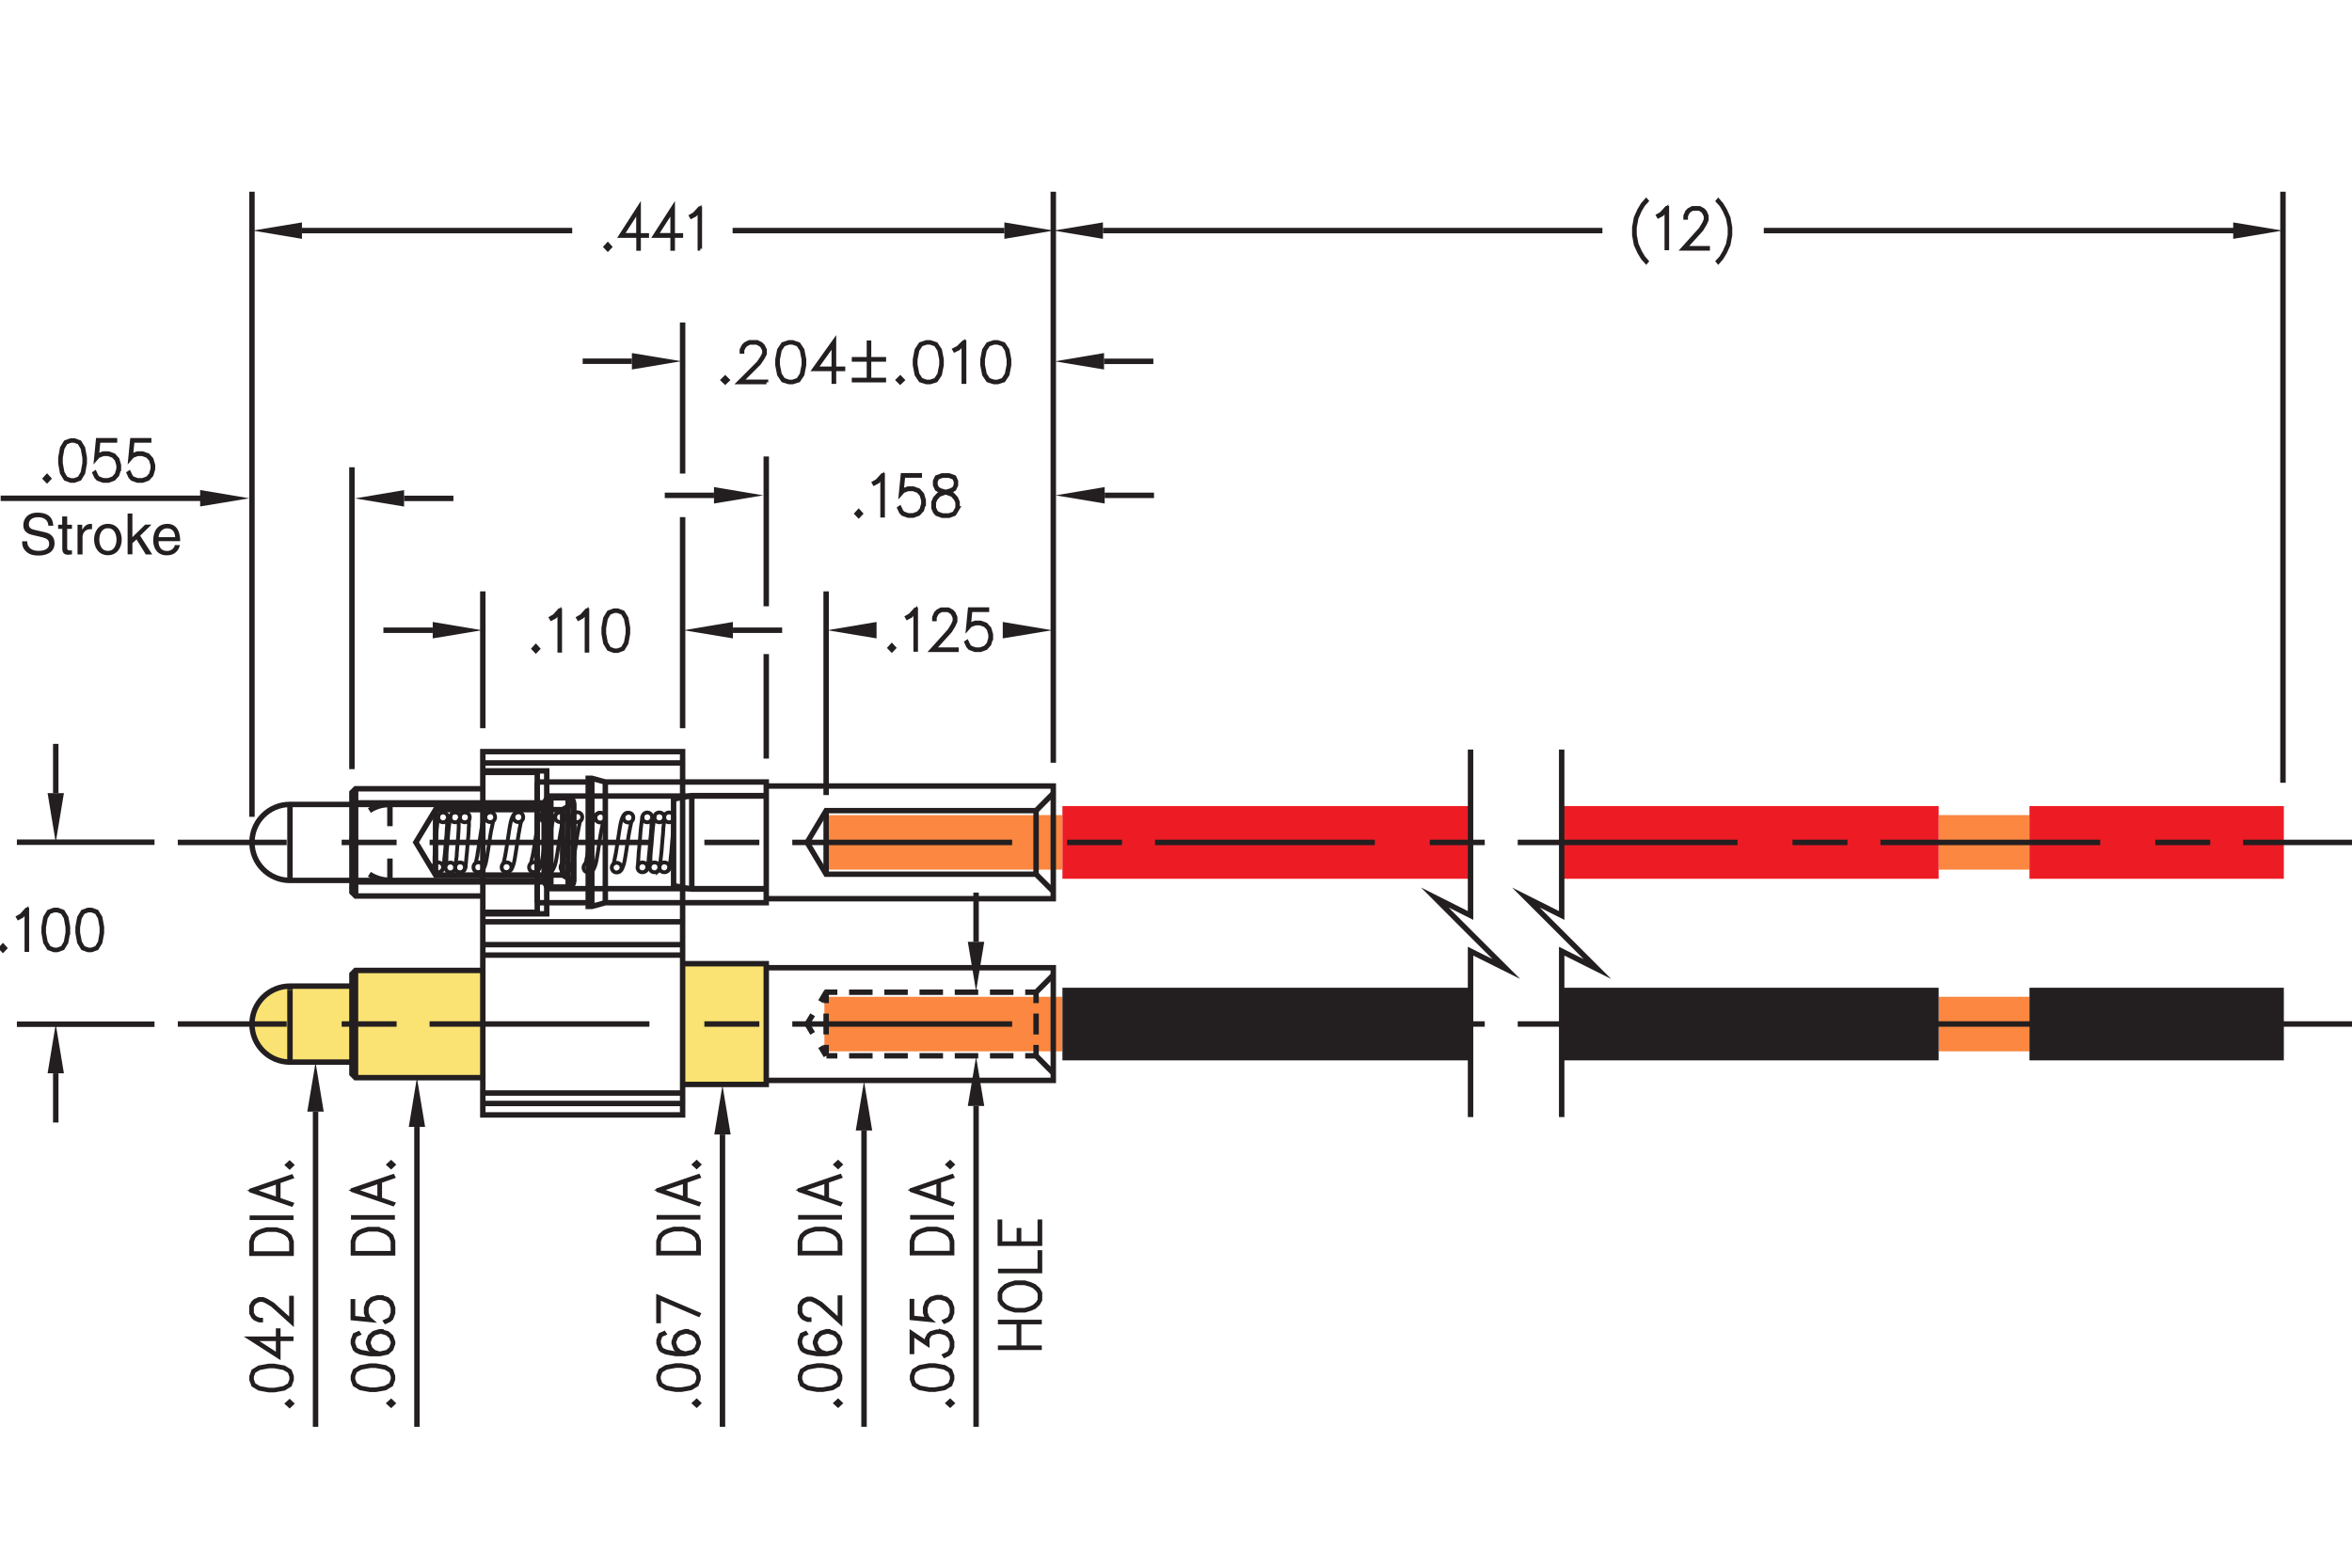 <?xml version="1.0" encoding="utf-8"?>
<!-- Generator: Adobe Illustrator 15.1.0, SVG Export Plug-In  -->
<!DOCTYPE svg PUBLIC "-//W3C//DTD SVG 1.1//EN" "http://www.w3.org/Graphics/SVG/1.1/DTD/svg11.dtd">
<svg version="1.1"
	 xmlns="http://www.w3.org/2000/svg" xmlns:xlink="http://www.w3.org/1999/xlink" xmlns:a="http://ns.adobe.com/AdobeSVGViewerExtensions/3.0/"
	 x="0px" y="0px" width="216px" height="144px" viewBox="3.65 -17.61 216 144" style="enable-background:new 3.65 -17.61 216 144;"
	 xml:space="preserve">
<style type="text/css">
<![CDATA[
	.st0{fill:none;stroke:#231F20;stroke-width:0.5;}
	.st1{fill:#ED1C24;}
	.st2{fill:#FAE373;stroke:#231F20;stroke-width:0.5;stroke-miterlimit:10;}
	.st3{fill:#231F20;}
	.st4{fill:none;stroke:#231F20;stroke-width:0.5;stroke-miterlimit:10;}
	.st5{font-size:4.944;}
	.st6{font-size:4.999;}
	.st7{fill:none;stroke:#231F20;stroke-width:0.35;}
	.st8{fill:#FB8740;}
	.st9{fill-rule:evenodd;clip-rule:evenodd;fill:#231F20;}
	.st10{fill:none;}
	.st11{font-size:5.003;}
	.st12{font-size:5.221;}
	.st13{fill:none;stroke:#231F20;stroke-width:0.35;stroke-miterlimit:500;}
	.st14{font-family:'Helvetica';}
	.st15{fill:none;stroke:#231F20;stroke-width:0.5;stroke-miterlimit:10;stroke-dasharray:2.156,1.078;}
	.st16{fill:none;stroke:#231F20;stroke-width:0.5;stroke-miterlimit:10;stroke-dasharray:5.047,5.047;}
	.st17{fill:none;stroke:#231F20;stroke-width:0.5;stroke-miterlimit:10;stroke-dasharray:2.776,2.082;}
	.st18{fill:none;stroke:#231F20;stroke-width:0.5;stroke-miterlimit:10;stroke-dasharray:20.188,3.028,5.047,5.047;}
	.st19{fill:none;stroke:#231F20;stroke-width:0.5;stroke-miterlimit:10;stroke-dasharray:1.919,0.96;}
	.st20{font-family:'Simplex';}
	.st21{fill:none;stroke:#231F20;stroke-width:0.5;stroke-miterlimit:500;}
]]>
</style>
<defs>
</defs>
<rect x="79.36" y="57.26" class="st8" width="21.85" height="5.01"/>
<rect x="181.69" y="57.26" class="st8" width="8.34" height="5.01"/>
<rect x="181.69" y="73.95" class="st8" width="8.34" height="5.01"/>
<rect x="79.36" y="73.95" class="st8" width="21.85" height="5.01"/>
<line class="st21" x1="70" y1="86.6" x2="70" y2="113.45"/>
<polygon class="st9" points="69.25,86.6 70.75,86.6 70,82.08 "/>
<g>
	<path class="st7" d="M67.63,111.07l0.22,0.21l-0.22,0.21l-0.23-0.21L67.63,111.07z M67.63,111.16l-0.12,0.11l0.12,0.11l0.12-0.11
		L67.63,111.16z"/>
	<path class="st7" d="M66.23,107.79l0.88,0.16l0.54,0.33l0.18,0.49v0.32l-0.18,0.49l-0.54,0.33l-0.88,0.16H65.7l-0.88-0.16
		l-0.54-0.33l-0.18-0.49v-0.32l0.18-0.49l0.54-0.33l0.88-0.16H66.23z M66.22,107.86h-0.51l-0.87,0.16l-0.51,0.3l-0.17,0.46v0.3
		l0.17,0.46l0.51,0.3l0.87,0.16h0.51l0.87-0.16l0.51-0.3l0.17-0.46v-0.3l-0.17-0.46l-0.51-0.3L66.22,107.86z"/>
	<path class="st7" d="M66.76,104.66l0.54,0.16l0.36,0.33l0.18,0.49v0.17l-0.18,0.49l-0.36,0.33l-0.72,0.16H65.7l-0.88-0.16
		l-0.36-0.16l-0.18-0.17l-0.18-0.49v-0.32l0.18-0.5l0.36-0.16l0.04,0.06l-0.34,0.15l-0.17,0.45v0.3l0.17,0.46l0.17,0.14l0.34,0.15
		l0.87,0.16h0.62l-0.3-0.09l-0.37-0.33l-0.18-0.49v-0.17l0.18-0.49l0.37-0.33l0.54-0.16H66.76z M66.75,104.73h-0.16l-0.51,0.15
		l-0.33,0.3l-0.17,0.46v0.15l0.17,0.46l0.33,0.3l0.5,0.15l0.68-0.15l0.34-0.3l0.17-0.46v-0.15l-0.17-0.46l-0.34-0.3L66.75,104.73z"
		/>
	<path class="st7" d="M64.09,101.5l3.73,1.6l-0.03,0.06l-3.62-1.55v2.15h-0.08V101.5z"/>
	<path class="st7" d="M66.41,95.25l0.53,0.16l0.36,0.16l0.36,0.33l0.18,0.49v1.14h-3.75v-1.14l0.18-0.49l0.36-0.33l0.36-0.16
		l0.53-0.16H66.41z M66.4,95.33h-0.86l-0.52,0.15l-0.34,0.16l-0.34,0.3l-0.17,0.46v1.06h3.59V96.4l-0.17-0.46l-0.34-0.3l-0.34-0.16
		L66.4,95.33z"/>
	<path class="st7" d="M67.8,94.17v0.07h-3.68v-0.07H67.8z"/>
	<path class="st7" d="M67.79,90.41l0.03,0.06l-1.2,0.42v1.63l1.2,0.42l-0.03,0.06l-3.7-1.27v-0.05L67.79,90.41z M66.54,90.91
		l-2.3,0.79l2.3,0.79V90.91z"/>
	<path class="st7" d="M67.63,89.15l0.22,0.21l-0.22,0.21l-0.23-0.21L67.63,89.15z M67.63,89.25l-0.12,0.11l0.12,0.11l0.12-0.11
		L67.63,89.25z"/>
</g>
<line class="st21" x1="41.94" y1="85.9" x2="41.94" y2="113.45"/>
<polygon class="st9" points="41.19,85.9 42.69,85.9 41.94,81.38 "/>
<g>
	<path class="st7" d="M39.57,111.08l0.22,0.21l-0.22,0.21l-0.23-0.21L39.57,111.08z M39.57,111.18l-0.12,0.11l0.12,0.11l0.12-0.11
		L39.57,111.18z"/>
	<path class="st7" d="M38.17,107.8l0.88,0.16l0.54,0.33l0.18,0.49v0.32l-0.18,0.49l-0.54,0.33l-0.88,0.16h-0.54l-0.88-0.16
		l-0.54-0.33l-0.18-0.49v-0.32l0.18-0.49l0.54-0.33l0.88-0.16H38.17z M38.16,107.87h-0.51l-0.87,0.16l-0.51,0.3l-0.17,0.46v0.3
		l0.17,0.46l0.51,0.3l0.87,0.16h0.51l0.87-0.16l0.51-0.3l0.17-0.46v-0.3l-0.17-0.46l-0.51-0.3L38.16,107.87z"/>
	<path class="st7" d="M38.7,104.67l0.54,0.16l0.36,0.33l0.18,0.49v0.17l-0.18,0.49l-0.36,0.33l-0.72,0.16h-0.89l-0.88-0.16
		l-0.36-0.16l-0.18-0.17l-0.18-0.49v-0.32l0.18-0.5l0.36-0.16l0.04,0.06l-0.34,0.15l-0.17,0.45v0.3l0.17,0.46l0.17,0.14l0.34,0.15
		l0.87,0.16h0.62l-0.3-0.09l-0.37-0.33l-0.18-0.49v-0.17l0.18-0.49l0.37-0.33l0.54-0.16H38.7z M38.69,104.74h-0.16l-0.51,0.15
		l-0.33,0.3l-0.17,0.46v0.15l0.17,0.46l0.33,0.3l0.5,0.15l0.68-0.15l0.34-0.3l0.17-0.46v-0.15l-0.17-0.46l-0.34-0.3L38.69,104.74z"
		/>
	<path class="st7" d="M38.7,101.54l0.54,0.16l0.36,0.33l0.18,0.49v0.48l-0.18,0.49l-0.19,0.17l-0.35,0.16l-0.04-0.06l0.34-0.16
		l0.17-0.15l0.17-0.46v-0.46l-0.17-0.46l-0.34-0.3l-0.51-0.15h-0.34l-0.51,0.15l-0.33,0.3l-0.17,0.46v0.46l0.17,0.46l0.25,0.22
		l-1.73-0.17v-1.61h0.08v1.54l1.42,0.14l-0.1-0.09l-0.18-0.49v-0.48l0.18-0.49l0.37-0.33l0.54-0.16H38.7z"/>
	<path class="st7" d="M38.35,95.27l0.53,0.16l0.36,0.16l0.36,0.33l0.18,0.49v1.14h-3.75V96.4l0.18-0.49l0.36-0.33l0.36-0.16
		l0.53-0.16H38.35z M38.34,95.34h-0.86l-0.52,0.15l-0.34,0.16l-0.34,0.3l-0.17,0.46v1.06h3.59v-1.06l-0.17-0.46l-0.34-0.3
		l-0.34-0.16L38.34,95.34z"/>
	<path class="st7" d="M39.74,94.18v0.07h-3.68v-0.07H39.74z"/>
	<path class="st7" d="M39.73,90.42l0.03,0.06l-1.2,0.42v1.63l1.2,0.42L39.73,93l-3.7-1.27v-0.05L39.73,90.42z M38.48,90.93
		l-2.3,0.79l2.3,0.79V90.93z"/>
	<path class="st7" d="M39.57,89.16l0.22,0.21l-0.22,0.21l-0.23-0.21L39.57,89.16z M39.57,89.26l-0.12,0.11l0.12,0.11l0.12-0.11
		L39.57,89.26z"/>
</g>
<line class="st21" x1="32.63" y1="84.5" x2="32.63" y2="113.45"/>
<polygon class="st9" points="31.87,84.5 33.38,84.5 32.63,79.98 "/>
<g>
	<path class="st7" d="M30.25,111.11l0.22,0.21l-0.22,0.21l-0.23-0.21L30.25,111.11z M30.25,111.21l-0.12,0.11l0.12,0.11l0.12-0.11
		L30.25,111.21z"/>
	<path class="st7" d="M28.86,107.83l0.88,0.16l0.54,0.33l0.18,0.49v0.32l-0.18,0.49l-0.54,0.33l-0.88,0.16h-0.54l-0.88-0.16
		l-0.54-0.33l-0.18-0.49v-0.32l0.18-0.49l0.54-0.33l0.88-0.16H28.86z M28.85,107.9h-0.51l-0.87,0.16l-0.51,0.3l-0.17,0.46v0.3
		l0.17,0.46l0.51,0.3l0.87,0.16h0.51l0.87-0.16l0.51-0.3l0.17-0.46v-0.3l-0.17-0.46l-0.51-0.3L28.85,107.9z"/>
	<path class="st7" d="M29.24,104.58v0.75h1.19v0.07h-1.19v1.61l-2.61-1.68h2.53v-0.75H29.24z M29.16,105.4h-2.28l2.28,1.47V105.4z"
		/>
	<path class="st7" d="M30.46,101.6v2.29l-1.81-1.63l-0.52-0.31l-0.34-0.15h-0.33l-0.33,0.15l-0.17,0.15l-0.17,0.3v0.61l0.17,0.3
		l0.17,0.15l0.33,0.15h0.17v0.07h-0.19l-0.37-0.16l-0.18-0.17l-0.18-0.33v-0.65l0.18-0.33l0.18-0.17l0.37-0.16h0.37l0.36,0.16
		l0.53,0.32l1.68,1.52v-2.12H30.46z"/>
	<path class="st7" d="M29.03,95.3l0.53,0.16l0.36,0.16l0.36,0.33l0.18,0.49v1.14h-3.75v-1.14l0.18-0.49l0.36-0.33l0.36-0.16
		l0.53-0.16H29.03z M29.02,95.37h-0.86l-0.52,0.15l-0.34,0.16l-0.34,0.3l-0.17,0.46v1.06h3.59v-1.06l-0.17-0.46l-0.34-0.3
		l-0.34-0.16L29.02,95.37z"/>
	<path class="st7" d="M30.43,94.21v0.07h-3.68v-0.07H30.43z"/>
	<path class="st7" d="M30.41,90.45l0.03,0.06l-1.2,0.42v1.63l1.2,0.42l-0.03,0.06l-3.7-1.27v-0.05L30.41,90.45z M29.16,90.96
		l-2.3,0.79l2.3,0.79V90.96z"/>
	<path class="st7" d="M30.25,89.19l0.22,0.21l-0.22,0.21l-0.23-0.21L30.25,89.19z M30.25,89.29l-0.12,0.11l0.12,0.11l0.12-0.11
		L30.25,89.29z"/>
</g>
<line class="st21" x1="83" y1="86.23" x2="83" y2="113.45"/>
<polygon class="st9" points="82.24,86.23 83.75,86.23 83,81.71 "/>
<g>
	<path class="st7" d="M80.62,111.07l0.22,0.21l-0.22,0.21l-0.23-0.21L80.62,111.07z M80.62,111.16l-0.12,0.11l0.12,0.11l0.12-0.11
		L80.62,111.16z"/>
	<path class="st7" d="M79.23,107.79l0.88,0.16l0.54,0.33l0.18,0.49v0.32l-0.18,0.49l-0.54,0.33l-0.88,0.16h-0.54l-0.88-0.16
		l-0.54-0.33l-0.18-0.49v-0.32l0.18-0.49l0.54-0.33l0.88-0.16H79.23z M79.22,107.86H78.7l-0.87,0.16l-0.51,0.3l-0.17,0.46v0.3
		l0.17,0.46l0.51,0.3l0.87,0.16h0.51l0.87-0.16l0.51-0.3l0.17-0.46v-0.3l-0.17-0.46l-0.51-0.3L79.22,107.86z"/>
	<path class="st7" d="M79.75,104.66l0.54,0.16l0.36,0.33l0.18,0.49v0.17l-0.18,0.49l-0.36,0.33l-0.72,0.16h-0.89l-0.88-0.16
		l-0.36-0.16l-0.18-0.17l-0.18-0.49v-0.32l0.18-0.5l0.36-0.16l0.04,0.06l-0.34,0.15l-0.17,0.45v0.3l0.17,0.46l0.17,0.14l0.34,0.15
		l0.87,0.16h0.62l-0.3-0.09l-0.37-0.33l-0.18-0.49v-0.17l0.18-0.49l0.37-0.33l0.54-0.16H79.75z M79.74,104.73h-0.16l-0.51,0.15
		l-0.33,0.3l-0.17,0.46v0.15l0.17,0.46l0.33,0.3l0.5,0.15l0.68-0.15l0.34-0.3l0.17-0.46v-0.15l-0.17-0.46l-0.34-0.3L79.74,104.73z"
		/>
	<path class="st7" d="M80.83,101.56v2.29l-1.81-1.63l-0.52-0.31l-0.34-0.15h-0.33l-0.33,0.15l-0.17,0.15l-0.17,0.3v0.61l0.17,0.3
		l0.17,0.15l0.33,0.15H78v0.07h-0.19l-0.37-0.16l-0.18-0.17l-0.18-0.33v-0.65l0.18-0.33l0.18-0.17l0.37-0.16h0.37l0.36,0.16
		l0.53,0.32l1.68,1.52v-2.12H80.83z"/>
	<path class="st7" d="M79.4,95.25l0.53,0.16l0.36,0.16l0.36,0.33l0.18,0.49v1.14h-3.75v-1.14l0.18-0.49l0.36-0.33l0.36-0.16
		l0.53-0.16H79.4z M79.39,95.33h-0.86l-0.52,0.15l-0.34,0.16l-0.34,0.3l-0.17,0.46v1.06h3.59V96.4l-0.17-0.46l-0.34-0.3l-0.34-0.16
		L79.39,95.33z"/>
	<path class="st7" d="M80.8,94.17v0.07h-3.68v-0.07H80.8z"/>
	<path class="st7" d="M80.78,90.41l0.03,0.06l-1.2,0.42v1.63l1.2,0.42l-0.03,0.06l-3.7-1.27v-0.05L80.78,90.41z M79.53,90.91
		l-2.3,0.79l2.3,0.79V90.91z"/>
	<path class="st7" d="M80.62,89.15l0.22,0.21l-0.22,0.21l-0.23-0.21L80.62,89.15z M80.62,89.25l-0.12,0.11l0.12,0.11l0.12-0.11
		L80.62,89.25z"/>
</g>
<line class="st21" x1="93.29" y1="68.9" x2="93.29" y2="64.38"/>
<line class="st21" x1="93.29" y1="83.98" x2="93.29" y2="113.45"/>
<polygon class="st9" points="94.04,83.98 92.53,83.98 93.29,79.46 "/>
<polygon class="st9" points="94.04,68.9 92.53,68.9 93.29,73.43 "/>
<g>
</g>
<g>
	<path class="st7" d="M90.91,111.07l0.22,0.21l-0.22,0.21l-0.23-0.21L90.91,111.07z M90.91,111.16l-0.12,0.11l0.12,0.11l0.12-0.11
		L90.91,111.16z"/>
	<path class="st7" d="M89.52,107.79l0.88,0.16l0.54,0.33l0.18,0.49v0.32l-0.18,0.49l-0.54,0.33l-0.88,0.16h-0.54l-0.88-0.16
		l-0.54-0.33l-0.18-0.49v-0.32l0.18-0.49l0.54-0.33l0.88-0.16H89.52z M89.51,107.86h-0.51l-0.87,0.16l-0.51,0.3l-0.17,0.46v0.3
		l0.17,0.46l0.51,0.3l0.87,0.16h0.51l0.87-0.16l0.51-0.3l0.17-0.46v-0.3l-0.17-0.46l-0.51-0.3L89.51,107.86z"/>
	<path class="st7" d="M90.04,104.66l0.54,0.16l0.36,0.33l0.18,0.49v0.48l-0.18,0.49l-0.19,0.17l-0.35,0.16l-0.04-0.06l0.34-0.16
		l0.17-0.15l0.17-0.46v-0.46l-0.17-0.46l-0.34-0.3l-0.51-0.15h-0.34l-0.51,0.15l-0.16,0.15l-0.17,0.3v0.54l-1.4-0.94v1.66h-0.08
		v-1.8l1.4,0.95v-0.41l0.18-0.33l0.19-0.17l0.54-0.16H90.04z"/>
	<path class="st7" d="M90.04,101.52l0.54,0.16l0.36,0.33l0.18,0.49v0.48l-0.18,0.49l-0.19,0.17l-0.35,0.16l-0.04-0.06l0.34-0.16
		l0.17-0.15l0.17-0.46v-0.46l-0.17-0.46l-0.34-0.3l-0.51-0.15h-0.34l-0.51,0.15l-0.33,0.3l-0.17,0.46v0.46l0.17,0.46l0.25,0.22
		l-1.73-0.17v-1.61h0.08v1.54l1.42,0.14l-0.1-0.09l-0.18-0.49v-0.48l0.18-0.49l0.37-0.33l0.54-0.16H90.04z"/>
	<path class="st7" d="M89.69,95.25l0.53,0.16l0.36,0.16l0.36,0.33l0.18,0.49v1.14h-3.75v-1.14l0.18-0.49l0.36-0.33l0.36-0.16
		l0.53-0.16H89.69z M89.68,95.33h-0.86l-0.52,0.15l-0.34,0.16l-0.34,0.3l-0.17,0.46v1.06h3.59V96.4l-0.17-0.46l-0.34-0.3l-0.34-0.16
		L89.68,95.33z"/>
	<path class="st7" d="M91.09,94.17v0.07h-3.68v-0.07H91.09z"/>
	<path class="st7" d="M91.07,90.41l0.03,0.06l-1.2,0.42v1.63l1.2,0.42l-0.03,0.06l-3.7-1.27v-0.05L91.07,90.41z M89.82,90.91
		l-2.3,0.79l2.3,0.79V90.91z"/>
	<path class="st7" d="M90.91,89.15l0.22,0.21l-0.22,0.21l-0.23-0.21L90.91,89.15z M90.91,89.25l-0.12,0.11l0.12,0.11l0.12-0.11
		L90.91,89.25z"/>
</g>
<g>
	<path class="st7" d="M99.15,103.79v0.07h-1.88v2.29h1.88v0.07h-3.68v-0.07h1.71v-2.29h-1.71v-0.07H99.15z"/>
	<path class="st7" d="M97.76,100.18l0.53,0.16l0.36,0.16l0.36,0.32l0.18,0.33v0.65l-0.18,0.33l-0.36,0.33l-0.36,0.16l-0.53,0.16
		h-0.88l-0.53-0.16l-0.36-0.16l-0.36-0.33l-0.18-0.33v-0.65l0.18-0.33l0.36-0.32l0.36-0.16l0.53-0.16H97.76z M97.75,100.26h-0.86
		l-0.52,0.15l-0.34,0.16l-0.34,0.31l-0.17,0.3v0.61l0.17,0.3l0.34,0.31l0.34,0.16l0.52,0.15h0.86l0.52-0.15l0.34-0.16l0.34-0.31
		l0.17-0.3v-0.61l-0.17-0.3l-0.34-0.31l-0.34-0.16L97.75,100.26z"/>
	<path class="st7" d="M99.19,97.4v1.77h-3.71V99.1h3.63v-1.7H99.19z"/>
	<path class="st7" d="M99.19,94.58v2.08h-3.75v-2.08h0.08v2.01h1.67v-1.23h0.08v1.23h1.84v-2.01H99.19z"/>
</g>
<line class="st21" x1="40.76" y1="28.17" x2="45.29" y2="28.17"/>
<polygon class="st9" points="40.76,28.92 40.76,27.41 36.24,28.17 "/>
<line class="st21" x1="31.38" y1="3.57" x2="56.2" y2="3.57"/>
<line class="st21" x1="95.89" y1="3.57" x2="70.93" y2="3.57"/>
<polygon class="st9" points="31.38,4.33 31.38,2.82 26.86,3.57 "/>
<polygon class="st9" points="95.89,4.33 95.89,2.82 100.41,3.57 "/>
<g>
	<rect x="48.62" y="38.48" class="st10" width="16.62" height="6.92"/>
	<path class="st7" d="M53.07,41.98l-0.21,0.22l-0.21-0.22l0.21-0.23L53.07,41.98z M52.97,41.98l-0.11-0.12l-0.11,0.12l0.11,0.12
		L52.97,41.98z"/>
	<path class="st7" d="M55.09,42.16h-0.07v-3.58l-0.41,0.47l-0.32,0.17l-0.04-0.07l0.31-0.18l0.48-0.53h0.05V42.16z"/>
	<path class="st7" d="M57.59,42.16h-0.07v-3.58l-0.41,0.47l-0.32,0.17l-0.04-0.07l0.31-0.18l0.48-0.53h0.05V42.16z"/>
	<path class="st7" d="M61.35,40.59l-0.16,0.88l-0.33,0.54l-0.49,0.18h-0.33l-0.49-0.18l-0.33-0.54l-0.16-0.88v-0.54l0.16-0.88
		l0.33-0.54l0.49-0.18h0.33l0.49,0.18l0.33,0.54l0.16,0.88V40.59z M61.28,40.58v-0.51l-0.16-0.87l-0.3-0.51l-0.45-0.17h-0.31
		l-0.46,0.17l-0.3,0.51l-0.16,0.87v0.51l0.16,0.87l0.3,0.51l0.46,0.17h0.31l0.45-0.17l0.3-0.51L61.28,40.58z"/>
</g>
<g>
	<rect y="65.98" class="st10" width="16.61" height="6.92"/>
	<path class="st7" d="M4.13,69.48L3.92,69.7l-0.21-0.22l0.21-0.23L4.13,69.48z M4.03,69.48l-0.11-0.12l-0.11,0.12l0.11,0.12
		L4.03,69.48z"/>
	<path class="st7" d="M6.15,69.65H6.08v-3.58l-0.41,0.47l-0.32,0.17l-0.04-0.07l0.31-0.18l0.48-0.53h0.05V69.65z"/>
	<path class="st7" d="M9.91,68.08l-0.16,0.88l-0.33,0.54l-0.49,0.18H8.61l-0.49-0.18l-0.33-0.54l-0.16-0.88v-0.54l0.16-0.88
		l0.33-0.54l0.49-0.18h0.33l0.49,0.18l0.33,0.54l0.16,0.88V68.08z M9.84,68.07v-0.51l-0.16-0.87l-0.3-0.5l-0.45-0.17H8.62
		l-0.46,0.17l-0.3,0.5l-0.16,0.87v0.51l0.16,0.87l0.3,0.5l0.46,0.17h0.31l0.45-0.17l0.3-0.5L9.84,68.07z"/>
	<path class="st7" d="M13.04,68.08l-0.16,0.88l-0.33,0.54l-0.49,0.18h-0.33l-0.49-0.18l-0.33-0.54l-0.16-0.88v-0.54l0.16-0.88
		l0.33-0.54l0.49-0.18h0.33l0.49,0.18l0.33,0.54l0.16,0.88V68.08z M12.97,68.07v-0.51l-0.16-0.87l-0.3-0.5l-0.45-0.17h-0.31
		l-0.46,0.17l-0.3,0.5l-0.16,0.87v0.51L11,68.94l0.3,0.5l0.46,0.17h0.31l0.45-0.17l0.3-0.5L12.97,68.07z"/>
</g>
<g>
	<rect x="78" y="26.07" class="st10" width="17.8" height="6.92"/>
	<path class="st7" d="M82.72,29.57l-0.21,0.22l-0.21-0.22l0.21-0.23L82.72,29.57z M82.62,29.57l-0.11-0.12l-0.11,0.12l0.11,0.12
		L82.62,29.57z"/>
	<path class="st7" d="M84.74,29.75h-0.07v-3.58l-0.41,0.47l-0.32,0.17l-0.04-0.07l0.31-0.18l0.48-0.53h0.05V29.75z"/>
	<path class="st7" d="M88.5,28.7l-0.16,0.54l-0.33,0.36l-0.49,0.18h-0.48l-0.49-0.18l-0.17-0.19l-0.16-0.35l0.06-0.04l0.16,0.34
		l0.15,0.17l0.46,0.17h0.46l0.46-0.17l0.3-0.34l0.15-0.51v-0.34l-0.15-0.51l-0.3-0.33l-0.46-0.17h-0.46l-0.46,0.17l-0.22,0.25
		l0.17-1.73h1.61v0.08h-1.54l-0.14,1.42l0.09-0.1l0.49-0.18h0.48l0.49,0.18l0.33,0.37l0.16,0.54V28.7z"/>
	<path class="st7" d="M91.63,29.06l-0.33,0.55l-0.49,0.18h-0.64l-0.49-0.18l-0.17-0.19l-0.16-0.36v-0.54l0.16-0.37l0.33-0.36
		l0.5-0.19l-0.34-0.09l-0.33-0.19l-0.17-0.37v-0.37l0.17-0.37l0.5-0.18h0.64l0.49,0.18l0.17,0.37v0.37l-0.17,0.37l-0.33,0.19
		l-0.34,0.09l0.02,0l0.48,0.18l0.33,0.36l0.16,0.37V29.06z M91.56,29.04v-0.51l-0.15-0.33l-0.3-0.34l-0.46-0.17l-0.15-0.05
		l-0.15,0.05l-0.46,0.17l-0.3,0.34l-0.15,0.33v0.51l0.15,0.33l0.15,0.17l0.46,0.17h0.62l0.46-0.17L91.56,29.04z M91.41,26.94V26.6
		l-0.15-0.32l-0.45-0.17h-0.62l-0.45,0.17l-0.15,0.32v0.33l0.15,0.33l0.3,0.16l0.46,0.13l0.46-0.13l0.3-0.16L91.41,26.94z"/>
</g>
<g>
	<rect x="55.7" y="1.57" class="st10" width="16.32" height="6.92"/>
	<path class="st7" d="M59.68,5.07l-0.21,0.22l-0.21-0.22l0.21-0.23L59.68,5.07z M59.58,5.07l-0.11-0.12l-0.11,0.12l0.11,0.12
		L59.58,5.07z"/>
	<path class="st7" d="M63.08,4.06h-0.75v1.19h-0.07V4.06h-1.61l1.68-2.61v2.53h0.75V4.06z M62.25,3.98V1.69l-1.47,2.28H62.25z"/>
	<path class="st7" d="M66.21,4.06h-0.75v1.19h-0.07V4.06h-1.61l1.68-2.61v2.53h0.75V4.06z M65.39,3.98V1.69l-1.47,2.28H65.39z"/>
	<path class="st7" d="M67.96,5.24h-0.07V1.66l-0.41,0.47L67.15,2.3l-0.04-0.07l0.31-0.18l0.48-0.53h0.05V5.24z"/>
</g>
<circle class="st13" cx="43.89" cy="62.06" r="0.45"/>
<path class="st13" d="M43.9,57.38c-0.01,0.03,0-0.01,0,0.02c-0.01,0.03,0-0.01-0.01,0.02c-0.01,0.03,0-0.01,0,0.02
	c-0.01,0.03,0-0.01,0,0.02c-0.01,0.04,0-0.01-0.01,0.03c-0.01,0.04,0-0.01-0.01,0.02c-0.01,0.04,0-0.01,0,0.03
	c-0.01,0.05,0-0.01,0,0.03c-0.01,0.05,0-0.01-0.01,0.04s0-0.02,0,0.03c-0.01,0.06,0-0.02,0,0.04c-0.01,0.06,0-0.02-0.01,0.04
	c-0.01,0.07,0-0.02,0,0.04c-0.01,0.08,0-0.02-0.01,0.05c-0.01,0.08,0-0.03,0,0.06c-0.01,0.08,0-0.03-0.01,0.05
	c-0.01,0.09,0-0.03-0.01,0.06c-0.01,0.1,0-0.03-0.01,0.06c-0.01,0.11,0-0.03-0.01,0.07c-0.01,0.11,0-0.04,0,0.08
	c-0.01,0.12,0-0.04-0.01,0.08c-0.01,0.13,0-0.04-0.01,0.09c-0.01,0.14,0-0.05-0.01,0.09c-0.01,0.15,0-0.05-0.01,0.1
	c-0.01,0.16,0-0.05-0.01,0.11c-0.01,0.17,0-0.06-0.01,0.11c-0.01,0.18,0-0.06-0.01,0.12c-0.01,0.18,0-0.06-0.01,0.12
	c-0.01,0.19,0-0.06-0.01,0.13c-0.01,0.19,0-0.07-0.01,0.13c-0.01,0.2,0.01-0.06-0.01,0.13c-0.01,0.2,0-0.06-0.01,0.13
	c-0.01,0.19,0-0.07-0.01,0.13c-0.01,0.19,0-0.06-0.01,0.12c-0.01,0.18,0-0.06-0.01,0.12c-0.01,0.17,0-0.06-0.01,0.12
	c-0.01,0.16,0-0.06-0.01,0.11c-0.01,0.16,0-0.05-0.01,0.1c-0.01,0.15,0-0.05-0.01,0.1c-0.01,0.14,0-0.04-0.01,0.09
	c-0.01,0.14,0.01-0.04,0,0.09c-0.01,0.13,0-0.04-0.01,0.09c-0.01,0.12,0-0.04,0,0.08c-0.01,0.12,0-0.04-0.01,0.08
	c-0.01,0.11,0-0.04,0,0.08c-0.01,0.11,0-0.04-0.01,0.07c-0.01,0.1,0-0.03,0,0.07c-0.01,0.1,0-0.03-0.01,0.07
	c-0.01,0.09,0-0.03,0,0.06c-0.01,0.09,0-0.03,0,0.06c-0.01,0.09,0-0.03,0,0.06c-0.01,0.08,0-0.03,0,0.06c-0.01,0.07,0-0.03,0,0.05
	c-0.01,0.07,0-0.02,0,0.05c-0.01,0.07,0-0.02,0,0.05c-0.01,0.06,0-0.02,0,0.04c-0.01,0.06,0-0.02,0,0.04c0,0.06,0-0.02,0,0.04
	c0,0.05,0-0.02,0,0.03c0,0.05,0-0.02,0,0.03c0,0.05,0-0.01,0,0.03c-0.01,0.04,0-0.01,0,0.03c0,0.04,0-0.01,0,0.03
	c0,0.04,0-0.01,0,0.03c0,0.04,0-0.01,0,0.02c-0.01,0.03,0-0.01-0.01,0.02c0,0.03,0-0.01,0,0.02c0,0.01,0,0,0,0"/>
<circle class="st13" cx="45.45" cy="57.47" r="0.45"/>
<circle class="st13" cx="46.34" cy="57.47" r="0.45"/>
<path class="st13" d="M44.34,57.02c-0.25,0-0.45,0.2-0.45,0.45c0,0.24,0.2,0.45,0.45,0.45c0.25,0,0.45-0.2,0.45-0.45
	C44.78,57.22,44.58,57.02,44.34,57.02z"/>
<circle class="st13" cx="45.9" cy="62.06" r="0.45"/>
<path class="st13" d="M45.01,61.62c-0.25,0-0.45,0.2-0.45,0.45s0.2,0.45,0.45,0.45c0.24,0,0.45-0.2,0.45-0.45
	S45.25,61.62,45.01,61.62z"/>
<path class="st13" d="M44.2,62.38C44.21,62.38,44.2,62.38,44.2,62.38c0.04-0.04-0.01,0.01,0.03-0.03c0.03-0.04-0.01,0.01,0.02-0.03
	c0.03-0.03-0.01,0.01,0.02-0.02c0.02-0.03-0.01,0.01,0.02-0.02c0.02-0.03-0.01,0.01,0.02-0.02c0.02-0.04-0.01,0.01,0.01-0.02
	c0.02-0.03,0,0.01,0.01-0.02c0.01-0.03,0,0.01,0.01-0.02c0.01-0.03,0,0.01,0.01-0.02c0.01-0.03,0,0.01,0.01-0.02
	c0.01-0.03,0,0.01,0.01-0.02c0.01-0.03,0,0.01,0.01-0.02c0.01-0.03,0,0.01,0-0.02c0.01-0.03,0,0.01,0.01-0.02
	c0.01-0.04,0,0.01,0-0.03c0.01-0.04,0,0.01,0-0.02c0.01-0.04,0,0.01,0.01-0.03c0.01-0.04,0,0.01,0-0.03c0.01-0.04,0,0.01,0-0.03
	c0.01-0.04,0,0.01,0.01-0.03c0.01-0.05,0,0.01,0-0.03c0.01-0.05,0,0.02,0-0.03c0.01-0.05,0,0.02,0-0.04c0.01-0.06,0,0.02,0-0.04
	c0.01-0.06,0,0.02,0.01-0.04c0.01-0.07,0,0.02,0-0.05c0.01-0.07,0,0.03,0.01-0.05c0.01-0.08,0,0.03,0-0.05
	c0.01-0.09,0,0.03,0.01-0.06c0.01-0.09,0,0.03,0-0.06c0.01-0.1,0,0.03,0-0.06c0.01-0.1,0,0.03,0.01-0.07c0.01-0.11,0,0.04,0.01-0.07
	c0.01-0.11-0.01,0.04,0-0.08c0.01-0.12,0,0.04,0.01-0.08c0.01-0.13,0,0.04,0.01-0.09c0.01-0.13,0,0.05,0.01-0.09
	c0.01-0.14,0,0.05,0.01-0.1c0.01-0.15,0,0.05,0.01-0.1c0.01-0.16,0,0.05,0.01-0.11c0.01-0.17,0,0.06,0.01-0.12
	c0.01-0.18,0,0.06,0.01-0.12c0.01-0.19,0,0.06,0.01-0.13c0.01-0.19,0,0.07,0.01-0.13c0.01-0.2,0,0.07,0.01-0.13
	c0.01-0.2,0,0.07,0.01-0.13c0.01-0.19,0,0.06,0.01-0.13c0.01-0.18,0,0.06,0.01-0.12c0.01-0.17,0,0.06,0.01-0.12
	c0.01-0.17,0,0.05,0.01-0.11c0.01-0.16,0,0.05,0.01-0.1c0.01-0.15,0,0.05,0.01-0.1c0.01-0.14,0,0.05,0.01-0.09
	c0.01-0.14,0,0.04,0-0.09c0.01-0.13,0,0.04,0.01-0.08c0.01-0.13,0,0.04,0-0.08c0.01-0.12,0,0.04,0.01-0.08c0.01-0.11,0,0.04,0-0.07
	c0.01-0.11,0,0.03,0-0.07c0.01-0.1,0,0.03,0.01-0.07c0.01-0.1,0,0.03,0-0.06c0.01-0.09,0,0.03,0.01-0.06c0.01-0.09,0,0.03,0.01-0.06
	c0.01-0.09,0,0.03,0-0.06c0.01-0.08,0,0.03,0-0.05c0.01-0.08,0,0.02,0-0.05c0.01-0.07,0,0.02,0-0.05c0.01-0.07,0,0.02,0.01-0.04
	c0-0.07,0,0.02,0-0.04c0.01-0.06,0,0.02,0-0.04c0.01-0.05,0,0.02,0-0.04c0.01-0.05,0,0.02,0-0.04c0.01-0.05,0,0.02,0-0.03
	c0-0.05,0,0.02,0-0.03c0.01-0.04,0,0.01,0-0.03c0-0.04,0,0.01,0-0.03c0-0.04,0,0.01,0-0.03c0-0.03,0,0.01,0-0.02
	c0-0.03,0,0.01,0-0.02c0-0.03,0,0.01,0-0.02c0-0.03,0,0.01,0-0.02c0-0.02,0,0.01,0-0.01c0,0,0,0,0,0"/>
<path class="st13" d="M45.51,61.83c0.01-0.05,0,0.02,0.01-0.04c0.01-0.06,0,0.02,0-0.04s0,0.02,0-0.04c0.01-0.07,0,0.02,0-0.05
	c0.01-0.07,0,0.03,0.01-0.05c0.01-0.08,0,0.03,0-0.05c0.01-0.09,0,0.03,0-0.06c0.01-0.09,0,0.03,0-0.06c0.01-0.09,0,0.03,0.01-0.06
	c0.01-0.1,0,0.03,0.01-0.07c0.01-0.11,0,0.04,0.01-0.07c0.01-0.11,0,0.04,0.01-0.07c0.01-0.12,0,0.04,0.01-0.08
	c0.01-0.13-0.01,0.04,0.01-0.09c0.01-0.13,0,0.05,0-0.09c0.01-0.14,0,0.05,0.01-0.09c0.01-0.15,0,0.05,0-0.1
	c0.01-0.16,0,0.05,0.01-0.1c0.01-0.17,0,0.06,0.01-0.11c0.01-0.18,0,0.06,0.01-0.12c0.01-0.19,0,0.06,0.01-0.13
	c0.01-0.19,0,0.07,0.01-0.13c0.01-0.2,0,0.07,0.01-0.13c0.01-0.2,0,0.07,0.01-0.13c0.01-0.19,0,0.06,0.01-0.13
	c0.01-0.18,0,0.06,0.01-0.12c0.01-0.18,0,0.06,0.01-0.12c0.01-0.17,0,0.05,0.01-0.11c0.01-0.16,0,0.05,0.01-0.1
	c0.01-0.15,0,0.05,0.01-0.1c0.01-0.14,0,0.05,0-0.1c0.01-0.14,0,0.05,0.01-0.09c0.01-0.13,0,0.04,0-0.09c0.01-0.12,0,0.04,0.01-0.08
	c0.01-0.12,0,0.04,0-0.08c0.01-0.11,0,0.04,0.01-0.08c0.01-0.11,0,0.04,0-0.07c0.01-0.1,0,0.03,0-0.07c0.01-0.1,0,0.03,0.01-0.06
	c0.01-0.09,0,0.03,0-0.06c0.01-0.09,0,0.03,0-0.06c0.01-0.09,0,0.03,0-0.06c0.01-0.08,0,0.03,0-0.05c0.01-0.07,0,0.03,0-0.05
	c0.01-0.07,0,0.02,0-0.05c0.01-0.07,0,0.02,0-0.04c0.01-0.07,0,0.02,0-0.04c0.01-0.06,0,0.02,0-0.04c0.01-0.06,0,0.02,0.01-0.04
	c0.01-0.06,0,0.01,0-0.04c0-0.05,0,0.02,0-0.03c0.01-0.04,0,0.02,0.01-0.03c0-0.04,0,0.01,0-0.03c0.01-0.04,0,0.01,0-0.03
	c0-0.04,0,0.01,0-0.02c0-0.04,0,0.01,0-0.02c0-0.03,0,0.01,0-0.02c0-0.03,0,0.01,0-0.02c0-0.03,0,0.01,0-0.02c0-0.02,0,0.01,0-0.02
	c0,0,0,0,0,0"/>
<path class="st13" d="M46.21,62.39C46.21,62.38,46.21,62.39,46.21,62.39c0.04-0.04-0.01,0.01,0.03-0.03
	c0.03-0.04-0.01,0.01,0.02-0.02c0.03-0.04-0.01,0.01,0.02-0.02c0.02-0.03-0.01,0.01,0.02-0.02c0.02-0.04-0.01,0.01,0.01-0.02
	c0.02-0.04-0.01,0.01,0.01-0.02c0.02-0.04,0,0.01,0.01-0.02c0.02-0.03,0,0.01,0.01-0.02c0.01-0.03,0,0.01,0.01-0.02
	c0.01-0.03,0,0.01,0.01-0.02c0.01-0.03,0,0.01,0.01-0.02c0.01-0.03,0,0.01,0.01-0.02c0.01-0.03,0,0.01,0.01-0.02
	c0.01-0.03,0,0.01,0-0.02c0.01-0.03,0,0.01,0-0.02c0.01-0.04,0,0.01,0.01-0.02c0.01-0.04,0,0.01,0.01-0.03
	c0.01-0.04-0.01,0.02,0-0.03c0.01-0.04,0,0.01,0.01-0.03c0.01-0.05,0,0.01,0-0.03c0.01-0.05,0,0.02,0-0.03c0.01-0.05,0,0.02,0-0.03
	c0.01-0.06,0,0.02,0-0.04c0.01-0.06,0,0.02,0-0.04c0.01-0.06,0,0.02,0-0.04c0.01-0.07,0,0.02,0.01-0.05c0.01-0.07,0,0.03,0.01-0.05
	c0.01-0.08,0,0.03,0-0.05c0.01-0.09,0,0.03,0.01-0.06c0.01-0.09,0,0.03,0-0.06c0.01-0.09,0,0.03,0.01-0.06c0.01-0.1,0,0.03,0-0.07
	c0.01-0.11,0,0.04,0.01-0.07c0.01-0.11,0,0.04,0.01-0.07c0.01-0.12,0,0.04,0-0.08c0.01-0.13,0,0.04,0.01-0.09
	c0.01-0.13,0,0.05,0.01-0.09c0.01-0.14,0,0.05,0.01-0.09c0.01-0.15,0,0.05,0.01-0.1c0.01-0.16,0,0.05,0.01-0.1
	c0.01-0.17,0,0.06,0.01-0.11c0.01-0.18,0,0.06,0.01-0.12c0.01-0.19,0,0.06,0.01-0.13c0.01-0.19,0,0.07,0.01-0.13
	c0.01-0.2-0.01,0.07,0.01-0.13c0.01-0.2-0.01,0.07,0.01-0.13c0.01-0.19,0,0.06,0.01-0.13c0.01-0.18,0,0.06,0.01-0.12
	c0.01-0.18,0,0.06,0.01-0.12c0.01-0.17,0,0.05,0.01-0.11c0.01-0.16,0,0.05,0.01-0.1c0.01-0.15,0,0.05,0.01-0.1
	c0.01-0.14,0,0.05,0.01-0.1c0.01-0.14-0.01,0.05,0-0.09c0.01-0.13,0,0.04,0.01-0.09c0.01-0.12,0,0.04,0.01-0.08
	c0.01-0.12,0,0.04,0-0.08c0.01-0.11,0,0.04,0-0.08c0.01-0.11,0,0.04,0.01-0.07c0.01-0.1,0,0.03,0-0.07c0.01-0.1,0,0.03,0-0.06
	c0.01-0.09,0,0.03,0-0.06c0.01-0.09,0,0.03,0.01-0.06c0.01-0.09-0.01,0.03,0-0.06c0.01-0.08,0,0.03,0.01-0.05
	c0.01-0.07,0,0.03,0-0.05c0-0.07,0,0.02,0-0.05c0.01-0.07,0,0.02,0-0.04c0-0.07,0,0.02,0-0.04c0.01-0.06,0,0.02,0-0.04
	c0.01-0.06,0,0.02,0-0.04c0.01-0.06,0,0.01,0-0.04c0-0.05,0,0.02,0-0.03c0.01-0.04,0,0.02,0-0.03c0-0.04,0,0.01,0-0.03
	c0.01-0.04,0,0.01,0-0.03c0-0.04,0,0.01,0-0.02c0-0.04,0,0.01,0-0.02c0.01-0.03,0,0.01,0-0.02c0-0.03,0,0.01,0-0.02
	c0.01-0.03,0,0.01,0-0.02c0-0.02,0,0.01,0-0.02c0,0,0,0,0,0"/>
<path class="st13" d="M45.01,57.38c-0.01,0.03,0-0.01,0,0.02c-0.01,0.03,0-0.01-0.01,0.02c-0.01,0.03,0-0.01-0.01,0.02
	c-0.01,0.03,0-0.01-0.01,0.02c-0.01,0.04,0-0.01,0,0.03c-0.01,0.04,0-0.01,0,0.03c-0.01,0.04,0-0.02-0.01,0.03
	c-0.01,0.05,0-0.01,0,0.03c-0.01,0.05,0-0.01,0,0.03c-0.01,0.05,0-0.02-0.01,0.04c-0.01,0.06,0-0.02,0,0.04
	c-0.01,0.06,0-0.02,0,0.04c-0.01,0.07,0-0.02-0.01,0.04c-0.01,0.08,0-0.02,0,0.05c-0.01,0.08,0-0.03-0.01,0.05
	c-0.01,0.08,0-0.03-0.01,0.06c-0.01,0.09,0-0.03-0.01,0.06c-0.01,0.1,0-0.03-0.01,0.07c-0.01,0.11,0-0.04-0.01,0.07
	c-0.01,0.11,0-0.04-0.01,0.07c-0.01,0.12,0-0.04-0.01,0.08c-0.01,0.13,0-0.04-0.01,0.09c-0.01,0.14,0.01-0.05-0.01,0.09
	c-0.01,0.15,0-0.05-0.01,0.1c-0.01,0.16,0-0.06-0.01,0.11c-0.01,0.17,0-0.06-0.01,0.11c-0.01,0.18,0-0.06-0.01,0.12
	c-0.01,0.19,0-0.06-0.01,0.12c-0.01,0.19,0-0.06-0.01,0.13c-0.01,0.19,0-0.06-0.01,0.13c-0.01,0.2,0-0.07-0.01,0.13
	c-0.01,0.2,0-0.07-0.01,0.13c-0.01,0.19,0.01-0.07-0.01,0.13c-0.01,0.19,0.01-0.06-0.01,0.13c-0.01,0.18,0-0.06-0.01,0.12
	c-0.01,0.17,0-0.06-0.01,0.11c-0.01,0.16,0-0.05-0.01,0.11c-0.01,0.16,0-0.05-0.01,0.1c-0.01,0.15,0-0.05-0.01,0.1
	c-0.01,0.14,0-0.05-0.01,0.09c-0.01,0.14,0-0.04-0.01,0.09c-0.01,0.13,0-0.04,0,0.09c-0.01,0.12,0-0.04-0.01,0.08
	c-0.01,0.12,0-0.04,0,0.08c-0.01,0.11,0-0.04-0.01,0.08c-0.01,0.11,0-0.04,0,0.07c-0.01,0.1,0-0.03,0,0.07c-0.01,0.1,0-0.03,0,0.07
	c-0.01,0.09,0-0.03,0,0.06c-0.01,0.09,0-0.03-0.01,0.06c0,0.08,0.01-0.03,0,0.06c-0.01,0.08,0-0.03,0,0.05c-0.01,0.08,0-0.03,0,0.05
	c-0.01,0.07,0-0.02,0,0.05c-0.01,0.07,0-0.02-0.01,0.05c0,0.06,0-0.02,0,0.04s0-0.02,0,0.04c-0.01,0.06,0-0.02,0,0.04
	c0,0.05,0-0.02,0,0.04c0,0.05,0-0.02,0,0.03c0,0.05,0-0.01,0,0.03c0,0.04,0-0.01,0,0.03c-0.01,0.04,0-0.01,0,0.03
	c-0.01,0.04,0-0.01,0,0.03c-0.01,0.03,0-0.01,0,0.02c0,0.03,0-0.01,0,0.02c0,0.03,0-0.01,0,0.02c0,0.01,0,0,0,0"/>
<path class="st13" d="M64.27,61.83c0.01-0.05,0,0.02,0-0.04c0.01-0.06,0,0.02,0.01-0.04c0.01-0.06,0,0.02,0-0.04
	c0.01-0.07,0,0.02,0.01-0.05c0.01-0.07,0,0.03,0.01-0.05c0.01-0.08,0,0.03,0-0.05c0.01-0.09,0,0.03,0-0.06
	c0.01-0.09,0,0.03,0.01-0.06c0.01-0.1,0,0.03,0.01-0.06c0.01-0.1,0,0.03,0-0.07c0.01-0.11,0,0.04,0.01-0.07
	c0.01-0.11,0,0.04,0.01-0.08c0.01-0.12,0,0.04,0.01-0.08c0.01-0.13,0,0.04,0.01-0.09c0.01-0.13,0,0.05,0.01-0.09
	c0.01-0.14,0,0.05,0.01-0.09c0.01-0.15,0,0.05,0.01-0.1c0.01-0.16,0,0.05,0.01-0.1c0.01-0.17,0,0.06,0.01-0.11
	c0.01-0.18,0,0.06,0.01-0.12c0.01-0.19,0,0.06,0.01-0.13c0.01-0.19,0,0.07,0.01-0.13c0.01-0.2-0.01,0.07,0.01-0.13
	c0.01-0.2-0.01,0.07,0.01-0.13c0.01-0.19,0,0.06,0.01-0.13c0.01-0.18,0,0.06,0.01-0.12c0.01-0.18,0,0.06,0.01-0.12
	c0.01-0.16-0.01,0.06,0.01-0.11c0.01-0.16,0,0.05,0.01-0.11c0.01-0.15,0,0.05,0.01-0.1c0.01-0.14,0,0.05,0.01-0.09
	c0.01-0.14,0,0.04,0-0.09c0.01-0.13,0,0.04,0.01-0.08c0.01-0.12,0,0.04,0.01-0.08c0.01-0.12,0,0.04,0-0.08c0.01-0.11,0,0.04,0-0.07
	c0.01-0.11,0,0.03,0.01-0.07c0.01-0.1,0,0.03,0-0.07c0.01-0.1,0,0.04,0-0.06c0.01-0.09,0,0.03,0.01-0.06c0.01-0.09,0,0.03,0.01-0.06
	c0.01-0.09,0,0.03,0-0.06c0.01-0.08,0,0.03,0.01-0.05c0.01-0.08,0,0.02,0-0.05c0.01-0.07,0,0.02,0.01-0.05c0.01-0.07,0,0.02,0-0.04
	c0.01-0.07,0,0.02,0.01-0.04c0.01-0.06,0,0.02,0-0.04c0.01-0.06,0,0.02,0-0.04c0.01-0.05,0,0.02,0.01-0.04c0-0.05,0,0.02,0-0.03
	c0.01-0.05,0,0.01,0-0.03c0-0.05,0,0.01,0-0.03c0.01-0.04,0,0.01,0-0.03c0-0.04,0,0.01,0-0.02c0-0.03,0,0.01,0-0.02
	c0-0.03,0,0.01,0-0.02c0-0.03,0,0.01,0-0.02c0-0.03,0,0.01,0-0.02c0.01-0.02,0,0.01,0-0.02c0,0,0,0,0,0"/>
<path class="st13" d="M64.07,62.39C64.07,62.38,64.07,62.39,64.07,62.39c0.04-0.04-0.01,0.01,0.03-0.02
	c0.03-0.04-0.01,0.01,0.02-0.03c0.03-0.04-0.01,0.01,0.02-0.02c0.02-0.04-0.01,0.01,0.02-0.02c0.02-0.04-0.01,0.01,0.01-0.02
	c0.02-0.04-0.01,0.01,0.01-0.02c0.02-0.04-0.01,0.01,0.01-0.02c0.01-0.03-0.01,0.01,0.01-0.02c0.01-0.03,0,0.01,0.01-0.02
	c0.01-0.03,0,0.01,0.01-0.02c0.01-0.01,0,0,0.01-0.01"/>
<path class="st13" d="M62.66,57.38c-0.01,0.03,0-0.01,0,0.02c-0.01,0.03,0-0.01-0.01,0.02c-0.01,0.03,0-0.01-0.01,0.02
	c-0.01,0.04,0-0.01-0.01,0.02c-0.01,0.04,0-0.01,0,0.03c-0.01,0.04,0-0.01,0,0.02c-0.01,0.04,0-0.01-0.01,0.03
	c-0.01,0.04,0-0.01,0,0.03c-0.01,0.05,0-0.01,0,0.03c-0.01,0.05,0-0.02-0.01,0.03c-0.01,0.06,0-0.02,0,0.04
	c-0.01,0.06,0-0.02,0,0.04c-0.01,0.07,0-0.02-0.01,0.04c-0.01,0.08,0-0.02-0.01,0.05c-0.01,0.08,0-0.03-0.01,0.06
	c-0.01,0.08,0-0.03,0,0.05c-0.01,0.09,0-0.03-0.01,0.06c-0.01,0.1,0-0.03-0.01,0.07c-0.01,0.11,0-0.03-0.01,0.07
	c-0.01,0.12,0-0.04-0.01,0.08c-0.01,0.12,0-0.04-0.01,0.08c-0.01,0.13,0-0.04-0.01,0.09c-0.01,0.14,0-0.05-0.01,0.09
	c-0.01,0.15,0-0.05-0.01,0.1c-0.01,0.16,0-0.06-0.01,0.11c-0.01,0.17,0-0.06-0.01,0.11c-0.01,0.18,0-0.06-0.01,0.12
	c-0.01,0.19,0-0.06-0.01,0.12c-0.01,0.19,0-0.06-0.01,0.13c-0.01,0.19,0-0.06-0.01,0.13c-0.01,0.2,0-0.06-0.01,0.13
	c-0.01,0.2,0-0.07-0.01,0.13c-0.01,0.19,0-0.07-0.01,0.13c-0.01,0.19,0-0.06-0.01,0.12c-0.01,0.18,0-0.06-0.01,0.12
	c-0.01,0.17,0.01-0.06-0.01,0.12c-0.01,0.16,0-0.06-0.01,0.11c-0.01,0.16,0-0.05-0.01,0.1c-0.01,0.15,0-0.05-0.01,0.1
	c-0.01,0.14,0-0.04-0.01,0.1c-0.01,0.13,0-0.04-0.01,0.09c-0.01,0.13,0-0.04-0.01,0.09c-0.01,0.12,0-0.04-0.01,0.08
	c-0.01,0.12,0-0.04,0,0.08c-0.01,0.11,0-0.04-0.01,0.08c-0.01,0.11,0-0.04,0,0.07c-0.01,0.1,0-0.03,0,0.07
	c-0.01,0.1,0-0.03-0.01,0.07c-0.01,0.09,0-0.03,0,0.06c-0.01,0.09,0-0.03-0.01,0.06c-0.01,0.09,0-0.03,0,0.06
	c-0.01,0.08,0-0.03,0,0.06c-0.01,0.08,0-0.03-0.01,0.05c-0.01,0.07,0-0.02,0,0.05c-0.01,0.07,0-0.02,0,0.05
	c-0.01,0.06,0-0.02,0,0.04c-0.01,0.06,0-0.02-0.01,0.04c-0.01,0.06,0-0.02,0,0.04c-0.01,0.05,0-0.02-0.01,0.03c0,0.05,0-0.02,0,0.03
	c-0.01,0.05,0-0.01,0,0.03c0,0.04,0-0.02,0,0.03c0,0.04,0-0.01,0,0.03c0,0.04,0-0.01,0,0.03c-0.01,0.04,0-0.01,0,0.02
	c0,0.03,0-0.01,0,0.02c0,0.03,0-0.01,0,0.02c0,0.01,0,0,0,0"/>
<path class="st13" d="M63.09,57.02c-0.24,0-0.45,0.2-0.45,0.45c0,0.25,0.2,0.45,0.45,0.45c0.25,0,0.45-0.2,0.45-0.45
	C63.54,57.22,63.34,57.02,63.09,57.02z"/>
<path class="st13" d="M62.96,62.38C62.97,62.38,62.96,62.38,62.96,62.38c0.04-0.04-0.01,0.01,0.03-0.03
	c0.03-0.03-0.01,0.01,0.02-0.02c0.03-0.03-0.01,0.01,0.02-0.02c0.03-0.03-0.01,0.01,0.02-0.02c0.02-0.03-0.01,0.01,0.01-0.02
	c0.02-0.04,0,0.01,0.01-0.02c0.02-0.03-0.01,0.01,0.01-0.02c0.01-0.03,0,0.01,0.01-0.02c0.01-0.03,0,0.01,0.01-0.02
	c0.01-0.03-0.01,0.01,0.01-0.02c0.01-0.03,0,0.01,0.01-0.02c0.01-0.03,0,0.01,0-0.02c0.01-0.03,0,0.01,0.01-0.02
	c0.01-0.03,0,0.01,0.01-0.02c0.01-0.04,0,0.01,0-0.02c0.01-0.04,0,0.01,0-0.03c0.01-0.04,0,0.01,0.01-0.03c0.01-0.04,0,0.01,0-0.03
	c0.01-0.04,0,0.01,0-0.03c0.01-0.04,0,0.02,0-0.03c0.01-0.05,0,0.01,0-0.03c0.01-0.05,0,0.02,0.01-0.03c0.01-0.05,0,0.02,0.01-0.04
	c0.01-0.06-0.01,0.02,0-0.04c0.01-0.06,0,0.02,0-0.04c0.01-0.07,0,0.02,0.01-0.04c0.01-0.07,0,0.02,0-0.05
	c0.01-0.08,0,0.03,0.01-0.05c0.01-0.09,0,0.03,0.01-0.06c0.01-0.09,0,0.03,0-0.06c0.01-0.1,0,0.03,0.01-0.06
	c0.01-0.1,0,0.03,0.01-0.07c0.01-0.11,0,0.03,0-0.07c0.01-0.12,0,0.04,0.01-0.08c0.01-0.12,0,0.04,0-0.08
	c0.01-0.13,0,0.04,0.01-0.09c0.01-0.13,0,0.05,0.01-0.09c0.01-0.14,0,0.05,0.01-0.09c0.01-0.15,0,0.05,0.01-0.1
	c0.01-0.16,0,0.05,0.01-0.11c0.01-0.17,0,0.06,0.01-0.11c0.01-0.18,0,0.06,0.01-0.12c0.01-0.19,0,0.06,0.01-0.13
	c0.01-0.19,0,0.07,0.01-0.13c0.02-0.2,0,0.07,0.01-0.13c0.01-0.2,0,0.07,0.01-0.13c0.01-0.19,0,0.06,0.01-0.13
	c0.01-0.18,0,0.06,0.01-0.12c0.01-0.17,0,0.06,0.01-0.12c0.01-0.17,0,0.05,0.01-0.11c0.01-0.16,0,0.05,0.01-0.1
	c0.01-0.15,0,0.05,0.01-0.1c0.01-0.14,0,0.05,0.01-0.09c0.01-0.13,0,0.05,0.01-0.09c0.01-0.13,0,0.04,0-0.08
	c0.01-0.13,0,0.04,0.01-0.08c0.01-0.12,0,0.04,0.01-0.08c0.01-0.11,0,0.04,0-0.07c0.01-0.11,0,0.04,0-0.07
	c0.01-0.1,0,0.03,0.01-0.07c0.01-0.1,0,0.03,0.01-0.07c0.01-0.09,0,0.03,0.01-0.06c0.01-0.09,0,0.03,0-0.06c0.01-0.09,0,0.03,0-0.06
	c0.01-0.08,0,0.03,0-0.05c0.01-0.08,0,0.02,0-0.05c0.01-0.07,0,0.03,0-0.05c0.01-0.07,0,0.02,0-0.04c0.01-0.07,0,0.02,0-0.04
	c0.01-0.06,0,0.02,0.01-0.04c0.01-0.05,0,0.02,0-0.04c0.01-0.05,0,0.02,0-0.04c0.01-0.05,0,0.02,0-0.03c0-0.05,0,0.02,0-0.03
	c0-0.04,0,0.01,0-0.03c0-0.04,0,0.01,0-0.03c0-0.04,0,0.01,0-0.03c0.01-0.03,0,0.01,0.01-0.02c0-0.03,0,0.01,0-0.02
	c0-0.03,0,0.01,0-0.02c0-0.03,0,0.01,0-0.02c0.01-0.02,0,0.01,0-0.01c0,0,0,0,0,0"/>
<circle class="st13" cx="62.65" cy="62.06" r="0.45"/>
<circle class="st13" cx="65.1" cy="57.47" r="0.45"/>
<circle class="st13" cx="64.2" cy="57.47" r="0.45"/>
<circle class="st13" cx="63.76" cy="62.06" r="0.45"/>
<circle class="st13" cx="64.66" cy="62.06" r="0.45"/>
<circle class="st13" cx="53.77" cy="57.45" r="0.45"/>
<path class="st13" d="M52.85,62.47c0.03-0.01-0.01,0,0.02-0.01c0.06-0.03-0.02,0.01,0.04-0.02c0.06-0.03-0.02,0.01,0.04-0.02
	c0.06-0.04-0.02,0.01,0.04-0.02c0.05-0.04-0.02,0.01,0.04-0.03c0.05-0.04-0.02,0.01,0.03-0.03c0.05-0.05-0.02,0.02,0.03-0.03
	c0.04-0.05-0.01,0.02,0.03-0.03c0.04-0.06-0.01,0.02,0.02-0.04c0.04-0.06-0.01,0.02,0.03-0.04c0.03-0.06-0.01,0.02,0.02-0.04
	c0.03-0.06-0.01,0.02,0.02-0.04c0.03-0.07-0.01,0.02,0.02-0.04c0.03-0.07-0.01,0.02,0.02-0.05c0.03-0.08-0.01,0.03,0.02-0.05
	c0.03-0.08-0.01,0.03,0.02-0.05c0.03-0.08-0.01,0.03,0.02-0.06c0.03-0.09-0.01,0.03,0.02-0.06c0.03-0.1-0.01,0.03,0.02-0.07
	c0.03-0.11-0.01,0.04,0.02-0.07c0.03-0.12-0.01,0.04,0.02-0.08c0.03-0.14-0.01,0.04,0.02-0.09c0.03-0.14-0.01,0.05,0.02-0.1
	c0.03-0.16-0.01,0.05,0.02-0.11c0.03-0.17-0.01,0.06,0.02-0.11c0.03-0.18-0.01,0.06,0.02-0.12c0.03-0.18-0.01,0.06,0.02-0.12
	c0.03-0.18-0.01,0.06,0.02-0.12c0.03-0.18-0.01,0.06,0.02-0.13c0.03-0.19-0.01,0.06,0.02-0.12c0.03-0.2-0.01,0.06,0.02-0.13
	c0.03-0.2-0.01,0.06,0.02-0.13c0.03-0.2-0.01,0.06,0.02-0.13c0.03-0.2-0.01,0.06,0.02-0.13c0.03-0.2-0.01,0.07,0.02-0.13
	c0.03-0.2-0.01,0.07,0.02-0.13c0.03-0.19-0.01,0.07,0.02-0.13c0.03-0.2-0.01,0.07,0.02-0.13c0.03-0.19-0.01,0.07,0.02-0.13
	c0.03-0.19-0.01,0.06,0.02-0.13c0.03-0.19-0.01,0.06,0.02-0.12c0.03-0.18-0.01,0.06,0.02-0.12c0.03-0.18-0.01,0.06,0.02-0.12
	c0.03-0.17-0.01,0.06,0.02-0.11c0.03-0.16-0.01,0.05,0.02-0.11c0.02-0.15-0.01,0.05,0.02-0.1c0.03-0.14-0.01,0.04,0.02-0.09
	c0.02-0.12-0.01,0.04,0.02-0.08c0.02-0.12-0.01,0.04,0.02-0.08c0.02-0.11-0.01,0.04,0.02-0.07c0.02-0.1-0.01,0.03,0.01-0.07
	c0.02-0.09-0.01,0.03,0.01-0.06c0.02-0.09-0.01,0.03,0.01-0.06c0.02-0.08-0.01,0.03,0.01-0.05c0.02-0.07-0.01,0.02,0.01-0.04
	c0.02-0.06-0.01,0.02,0.01-0.04c0.01-0.05-0.01,0.02,0.01-0.04c0.02-0.05,0,0.01,0.01-0.03c0.01-0.04,0,0.01,0.01-0.03
	c0-0.01,0,0,0-0.01"/>
<circle class="st13" cx="52.69" cy="62.05" r="0.45"/>
<path class="st13" d="M53.61,57.04c-0.03,0.01,0.01-0.01-0.02,0c-0.06,0.03,0.02-0.01-0.04,0.02c-0.06,0.03,0.02-0.01-0.04,0.02
	c-0.05,0.04,0.02-0.01-0.04,0.03c-0.05,0.04,0.02-0.01-0.03,0.03c-0.05,0.04,0.02-0.01-0.03,0.03c-0.05,0.05,0.02-0.01-0.03,0.03
	c-0.04,0.05,0.01-0.02-0.03,0.03c-0.04,0.06,0.01-0.02-0.03,0.04c-0.04,0.05,0.01-0.02-0.02,0.04c-0.04,0.06,0.01-0.02-0.02,0.04
	c-0.03,0.06,0.01-0.02-0.02,0.04c-0.03,0.07,0.01-0.02-0.02,0.04c-0.03,0.07,0.01-0.02-0.02,0.04c-0.03,0.08,0.01-0.02-0.02,0.05
	c-0.03,0.08,0.01-0.03-0.02,0.05c-0.03,0.09,0.01-0.03-0.02,0.06c-0.03,0.09,0.01-0.03-0.02,0.06c-0.03,0.1,0.01-0.03-0.02,0.07
	c-0.03,0.12,0.01-0.04-0.02,0.08c-0.03,0.12,0.01-0.04-0.02,0.08c-0.03,0.13,0.01-0.04-0.02,0.09c-0.03,0.15,0.01-0.05-0.02,0.1
	c-0.03,0.16,0.01-0.05-0.02,0.1c-0.03,0.17,0.01-0.06-0.02,0.11c-0.03,0.17,0.01-0.06-0.02,0.12c-0.03,0.18,0.01-0.06-0.02,0.12
	c-0.03,0.18,0.01-0.07-0.02,0.12c-0.03,0.19,0.01-0.06-0.02,0.13c-0.03,0.19,0.01-0.06-0.02,0.13c-0.03,0.19,0.01-0.06-0.02,0.13
	c-0.03,0.19,0.01-0.07-0.02,0.13c-0.03,0.2,0.01-0.07-0.02,0.13c-0.03,0.19,0.01-0.07-0.02,0.13c-0.03,0.2,0.01-0.07-0.02,0.13
	c-0.03,0.2,0.01-0.07-0.02,0.13c-0.03,0.2,0.01-0.07-0.02,0.13c-0.03,0.19,0.01-0.07-0.02,0.13c-0.03,0.19,0.01-0.06-0.02,0.13
	c-0.03,0.19,0.01-0.06-0.02,0.12c-0.03,0.19,0.01-0.06-0.02,0.13c-0.03,0.18,0.01-0.06-0.02,0.12c-0.03,0.18,0.01-0.06-0.02,0.12
	c-0.03,0.17,0.01-0.06-0.02,0.11c-0.03,0.16,0.01-0.05-0.02,0.11c-0.03,0.15,0.01-0.05-0.02,0.1c-0.02,0.14,0.01-0.04-0.02,0.09
	c-0.02,0.13,0.01-0.04-0.02,0.08c-0.03,0.12,0.01-0.04-0.02,0.08c-0.02,0.11,0.01-0.04-0.02,0.07c-0.02,0.1,0-0.03-0.01,0.07
	c-0.02,0.09,0.01-0.03-0.01,0.06c-0.02,0.08,0.01-0.03-0.01,0.06c-0.02,0.08,0.01-0.03-0.01,0.05c-0.02,0.07,0.01-0.02-0.01,0.05
	c-0.02,0.06,0-0.02-0.01,0.04c-0.02,0.05,0.01-0.02-0.01,0.04c-0.02,0.05,0-0.01-0.01,0.03c-0.01,0.04,0-0.01-0.01,0.03
	c0,0.01,0,0,0,0.01"/>
<circle class="st13" cx="55.09" cy="57.45" r="0.45"/>
<circle class="st13" cx="54" cy="62.05" r="0.45"/>
<path class="st13" d="M54.93,57.03c-0.03,0.01,0.01,0-0.02,0.01c-0.06,0.03,0.02-0.01-0.04,0.02c-0.06,0.03,0.02-0.01-0.04,0.02
	c-0.06,0.04,0.02-0.01-0.04,0.03c-0.05,0.04,0.02-0.01-0.04,0.03c-0.05,0.04,0.02-0.01-0.03,0.03c-0.04,0.05,0.02-0.02-0.03,0.03
	c-0.04,0.05,0.01-0.02-0.03,0.03c-0.04,0.06,0.01-0.02-0.03,0.04c-0.04,0.06,0.01-0.02-0.02,0.04c-0.03,0.06,0.01-0.02-0.02,0.04
	c-0.03,0.06,0.01-0.02-0.02,0.04c-0.03,0.07,0.01-0.02-0.02,0.04c-0.03,0.07,0.01-0.02-0.02,0.05c-0.03,0.07,0.01-0.03-0.02,0.05
	c-0.03,0.08,0.01-0.03-0.02,0.05c-0.03,0.09,0.01-0.03-0.02,0.06c-0.03,0.09,0.01-0.03-0.02,0.06c-0.03,0.1,0.01-0.04-0.02,0.07
	c-0.03,0.11,0.01-0.04-0.02,0.07c-0.03,0.12,0.01-0.04-0.02,0.08c-0.03,0.13,0.01-0.04-0.02,0.09c-0.03,0.15,0.01-0.05-0.02,0.1
	c-0.03,0.16,0.01-0.05-0.02,0.11c-0.03,0.17,0.01-0.06-0.02,0.11c-0.03,0.18,0.01-0.06-0.02,0.12c-0.03,0.18,0.01-0.06-0.02,0.12
	c-0.03,0.18,0.01-0.06-0.02,0.12c-0.03,0.19,0.01-0.06-0.02,0.12c-0.03,0.19,0.01-0.06-0.02,0.13c-0.03,0.19,0.01-0.06-0.02,0.13
	c-0.03,0.19,0.01-0.07-0.02,0.13c-0.03,0.2,0.01-0.06-0.02,0.13c-0.03,0.2,0.01-0.07-0.02,0.13c-0.03,0.2,0.01-0.06-0.02,0.13
	c-0.03,0.2,0.01-0.07-0.02,0.13c-0.03,0.2,0.01-0.07-0.02,0.13c-0.03,0.2,0.01-0.06-0.02,0.13c-0.03,0.19,0.01-0.06-0.02,0.13
	c-0.03,0.19,0.01-0.06-0.02,0.13C54,60.43,54.03,60.19,54,60.37c-0.03,0.18,0.01-0.06-0.02,0.12c-0.03,0.18,0.01-0.06-0.02,0.12
	c-0.03,0.17,0.01-0.06-0.02,0.12c-0.02,0.16,0.01-0.05-0.02,0.1c-0.02,0.15,0.01-0.05-0.01,0.1c-0.03,0.14,0.01-0.04-0.02,0.09
	c-0.02,0.13,0.01-0.04-0.02,0.08c-0.02,0.12,0.01-0.04-0.01,0.08c-0.02,0.11,0.01-0.04-0.02,0.07c-0.02,0.1,0.01-0.03-0.01,0.07
	c-0.02,0.09,0.01-0.03-0.02,0.06c-0.02,0.08,0.01-0.03-0.01,0.06c-0.02,0.08,0.01-0.03-0.01,0.05c-0.02,0.07,0.01-0.02-0.01,0.05
	c-0.02,0.06,0-0.02-0.01,0.04c-0.01,0.06,0-0.02-0.01,0.04c-0.01,0.05,0-0.01-0.01,0.03c-0.02,0.04,0-0.01-0.01,0.03
	c0,0.01,0,0,0,0.01"/>
<path class="st13" d="M54.16,62.46c0.03-0.01-0.01,0,0.02-0.01c0.06-0.03-0.02,0.01,0.04-0.02c0.06-0.03-0.02,0.01,0.04-0.02
	c0.06-0.04-0.02,0.01,0.04-0.02c0.05-0.04-0.02,0.01,0.03-0.03c0.05-0.04-0.02,0.01,0.03-0.03c0.05-0.05-0.02,0.02,0.03-0.03
	c0.04-0.05-0.01,0.02,0.03-0.03c0.04-0.06-0.01,0.02,0.03-0.04c0.04-0.06-0.01,0.02,0.02-0.04c0.04-0.06-0.01,0.02,0.02-0.04
	c0.03-0.06-0.01,0.02,0.02-0.04c0.03-0.07-0.01,0.02,0.02-0.04c0.03-0.07-0.01,0.02,0.02-0.04c0.03-0.08-0.01,0.02,0.02-0.05
	c0.03-0.08-0.01,0.03,0.02-0.06c0.03-0.09-0.01,0.03,0.02-0.06c0.03-0.09-0.01,0.03,0.02-0.06c0.03-0.1-0.01,0.03,0.02-0.07
	c0.03-0.11-0.01,0.04,0.02-0.08c0.03-0.12-0.01,0.04,0.02-0.08c0.03-0.14-0.01,0.04,0.02-0.09c0.03-0.14-0.01,0.05,0.02-0.1
	c0.03-0.16-0.01,0.05,0.02-0.11c0.03-0.17-0.01,0.06,0.02-0.11c0.03-0.18-0.01,0.06,0.02-0.12c0.03-0.18-0.01,0.06,0.02-0.12
	c0.03-0.18-0.01,0.06,0.02-0.12c0.03-0.19-0.01,0.06,0.02-0.13c0.03-0.19-0.01,0.06,0.02-0.13c0.03-0.19-0.01,0.06,0.02-0.13
	c0.03-0.2-0.01,0.06,0.02-0.13c0.03-0.2-0.01,0.07,0.02-0.13c0.03-0.2-0.01,0.07,0.02-0.13c0.03-0.2-0.01,0.07,0.02-0.13
	c0.03-0.2-0.01,0.07,0.02-0.13c0.03-0.19-0.01,0.07,0.02-0.13c0.03-0.2-0.01,0.07,0.02-0.13c0.03-0.19-0.01,0.07,0.02-0.13
	c0.03-0.19-0.01,0.06,0.02-0.13c0.03-0.19-0.01,0.06,0.02-0.12c0.03-0.18-0.01,0.06,0.02-0.12c0.03-0.18-0.01,0.06,0.02-0.12
	c0.03-0.17-0.01,0.06,0.02-0.11c0.03-0.16-0.01,0.05,0.02-0.11c0.03-0.15-0.01,0.05,0.02-0.1c0.02-0.14-0.01,0.04,0.01-0.09
	c0.02-0.13-0.01,0.04,0.02-0.08c0.02-0.12-0.01,0.04,0.02-0.08c0.02-0.11-0.01,0.04,0.01-0.07c0.02-0.1-0.01,0.03,0.01-0.07
	c0.02-0.09-0.01,0.03,0.02-0.06c0.02-0.09-0.01,0.03,0.01-0.06c0.02-0.08-0.01,0.03,0.01-0.05c0.02-0.07,0,0.02,0.01-0.05
	c0.02-0.06-0.01,0.02,0.01-0.04c0.02-0.06-0.01,0.02,0.01-0.04c0.01-0.05,0,0.02,0.01-0.03c0.01-0.04,0,0.01,0.01-0.03
	c0-0.01,0,0.01,0-0.01"/>
<circle class="st13" cx="56.67" cy="57.45" r="0.45"/>
<circle class="st13" cx="55.58" cy="62.05" r="0.45"/>
<path class="st13" d="M55.74,62.46c0.03-0.01-0.01,0,0.02-0.01c0.06-0.03-0.02,0.01,0.04-0.02c0.06-0.03-0.02,0.01,0.04-0.02
	c0.06-0.04-0.02,0.01,0.04-0.02c0.05-0.04-0.02,0.01,0.03-0.03c0.05-0.04-0.02,0.01,0.03-0.03c0.04-0.05-0.01,0.02,0.03-0.03
	c0.04-0.05-0.01,0.02,0.03-0.03c0.04-0.06-0.01,0.02,0.03-0.04c0.04-0.06-0.01,0.02,0.02-0.04c0.03-0.06-0.01,0.02,0.02-0.04
	c0.03-0.06-0.01,0.02,0.02-0.04c0.03-0.07-0.01,0.02,0.02-0.04c0.03-0.07-0.01,0.02,0.02-0.04c0.03-0.08-0.01,0.02,0.02-0.05
	c0.03-0.08-0.01,0.03,0.02-0.06c0.03-0.09-0.01,0.03,0.02-0.06c0.03-0.09-0.01,0.03,0.02-0.06c0.03-0.1-0.01,0.03,0.02-0.07
	c0.03-0.11-0.01,0.04,0.02-0.08c0.03-0.12-0.01,0.04,0.02-0.08c0.03-0.14-0.01,0.04,0.02-0.09c0.03-0.14-0.01,0.05,0.02-0.1
	c0.03-0.16-0.01,0.05,0.02-0.11c0.03-0.17-0.01,0.06,0.02-0.11c0.03-0.18-0.01,0.06,0.02-0.12c0.03-0.18-0.01,0.06,0.02-0.12
	c0.03-0.18-0.01,0.06,0.02-0.12c0.03-0.19-0.01,0.06,0.02-0.13c0.03-0.19-0.01,0.06,0.02-0.13c0.03-0.19-0.01,0.06,0.02-0.13
	c0.03-0.2-0.01,0.06,0.02-0.13c0.03-0.2-0.01,0.07,0.02-0.13c0.03-0.2-0.01,0.07,0.02-0.13c0.03-0.2-0.01,0.07,0.02-0.13
	c0.03-0.2-0.01,0.07,0.02-0.13c0.03-0.19-0.01,0.07,0.02-0.13c0.03-0.2-0.01,0.07,0.02-0.13c0.03-0.19-0.01,0.07,0.02-0.13
	c0.03-0.19-0.01,0.06,0.02-0.13c0.03-0.19-0.01,0.06,0.02-0.12c0.03-0.18-0.01,0.06,0.02-0.12c0.03-0.18-0.01,0.06,0.02-0.12
	c0.03-0.17-0.01,0.06,0.02-0.11c0.03-0.16-0.01,0.05,0.02-0.11c0.03-0.15-0.01,0.05,0.02-0.1c0.02-0.14-0.01,0.04,0.02-0.09
	c0.02-0.13-0.01,0.04,0.01-0.08c0.02-0.12-0.01,0.04,0.02-0.08c0.02-0.11-0.01,0.04,0.01-0.07c0.02-0.1-0.01,0.03,0.02-0.07
	c0.02-0.09-0.01,0.03,0.01-0.06c0.02-0.09-0.01,0.03,0.01-0.06c0.02-0.08-0.01,0.03,0.01-0.05c0.02-0.07-0.01,0.02,0.01-0.05
	c0.02-0.06,0,0.02,0.01-0.04c0.02-0.06-0.01,0.02,0.01-0.04c0.01-0.05-0.01,0.02,0.01-0.03c0.01-0.04,0,0.01,0.01-0.03
	c0-0.01,0,0.01,0-0.01"/>
<path class="st13" d="M56.51,57.03c-0.03,0.01,0.01,0-0.02,0.01c-0.06,0.03,0.02-0.01-0.04,0.02c-0.06,0.03,0.02-0.01-0.04,0.02
	c-0.06,0.04,0.02-0.01-0.04,0.03c-0.05,0.04,0.02-0.01-0.04,0.03c-0.05,0.04,0.02-0.01-0.03,0.03c-0.05,0.05,0.02-0.02-0.03,0.03
	c-0.04,0.05,0.01-0.02-0.03,0.03c-0.04,0.06,0.01-0.02-0.03,0.04c-0.03,0.06,0.01-0.02-0.02,0.04c-0.03,0.06,0.01-0.02-0.02,0.04
	c-0.03,0.06,0.01-0.02-0.02,0.04c-0.03,0.07,0.01-0.02-0.02,0.04c-0.03,0.07,0.01-0.02-0.02,0.05c-0.03,0.07,0.01-0.03-0.02,0.05
	c-0.03,0.08,0.01-0.03-0.02,0.05c-0.03,0.09,0.01-0.03-0.02,0.06c-0.03,0.09,0.01-0.03-0.02,0.06c-0.03,0.1,0.01-0.04-0.02,0.07
	c-0.03,0.11,0.01-0.04-0.02,0.07c-0.03,0.12,0.01-0.04-0.02,0.08c-0.03,0.13,0.01-0.04-0.02,0.09c-0.03,0.15,0.01-0.05-0.02,0.1
	c-0.03,0.16,0.01-0.05-0.02,0.11c-0.03,0.17,0.01-0.06-0.02,0.11c-0.03,0.18,0.01-0.06-0.02,0.12c-0.03,0.18,0.01-0.06-0.02,0.12
	s0.01-0.06-0.02,0.12c-0.03,0.19,0.01-0.06-0.02,0.12c-0.03,0.19,0.01-0.06-0.02,0.13c-0.03,0.19,0.01-0.06-0.02,0.13
	c-0.03,0.19,0.01-0.07-0.02,0.13c-0.03,0.2,0.01-0.06-0.02,0.13c-0.03,0.2,0.01-0.07-0.02,0.13c-0.03,0.2,0.01-0.06-0.02,0.13
	c-0.03,0.2,0.01-0.07-0.02,0.13c-0.03,0.2,0.01-0.07-0.02,0.13c-0.03,0.2,0.01-0.06-0.02,0.13c-0.03,0.19,0.01-0.06-0.02,0.13
	c-0.03,0.19,0.01-0.06-0.02,0.13c-0.03,0.19,0.01-0.06-0.02,0.12c-0.03,0.18,0.01-0.06-0.02,0.12c-0.03,0.18,0.01-0.06-0.02,0.12
	c-0.03,0.17,0.01-0.06-0.02,0.12c-0.03,0.16,0.01-0.05-0.02,0.1c-0.03,0.15,0.01-0.05-0.02,0.1c-0.02,0.14,0.01-0.04-0.02,0.09
	c-0.02,0.13,0.01-0.04-0.02,0.08c-0.02,0.12,0.01-0.04-0.02,0.08c-0.02,0.11,0.01-0.04-0.02,0.07c-0.02,0.1,0.01-0.03-0.01,0.07
	c-0.02,0.09,0.01-0.03-0.01,0.06c-0.02,0.08,0.01-0.03-0.01,0.06c-0.02,0.08,0.01-0.03-0.01,0.05c-0.02,0.07,0.01-0.02-0.01,0.05
	c-0.02,0.06,0.01-0.02-0.01,0.04c-0.02,0.06,0.01-0.02-0.01,0.04c-0.01,0.05,0.01-0.01-0.01,0.03c-0.01,0.04,0-0.01-0.01,0.03
	c-0.01,0.01,0,0-0.01,0.01"/>
<path class="st13" d="M63.77,57.38c-0.01,0.03,0-0.01-0.01,0.02c-0.01,0.03,0-0.01-0.01,0.02c-0.01,0.03,0-0.01-0.01,0.02
	c-0.01,0.03,0-0.01-0.01,0.02c-0.01,0.04,0-0.01-0.01,0.03c-0.01,0.04,0-0.01,0,0.03c-0.01,0.04,0-0.01,0,0.03
	c-0.01,0.05,0-0.01,0,0.03c-0.01,0.05,0-0.01,0,0.04c-0.01,0.05,0-0.02-0.01,0.03c-0.01,0.06,0-0.02,0,0.04
	c-0.01,0.06,0-0.02-0.01,0.04c-0.01,0.07,0-0.02,0,0.04c-0.01,0.08,0-0.02-0.01,0.05c-0.01,0.08,0-0.03,0,0.05
	c-0.01,0.08,0-0.03-0.01,0.06c-0.01,0.09,0-0.03-0.01,0.06c-0.01,0.1,0-0.03-0.01,0.07c-0.01,0.11,0-0.04-0.01,0.07
	c-0.01,0.11,0-0.04-0.01,0.08c-0.01,0.12,0-0.04-0.01,0.08c-0.01,0.13,0-0.04-0.01,0.09c-0.01,0.14,0-0.04-0.01,0.09
	c-0.01,0.15,0-0.05-0.01,0.1c-0.01,0.16,0.01-0.05-0.01,0.11c-0.01,0.17,0-0.06-0.01,0.11c-0.01,0.18,0-0.06-0.01,0.12
	c-0.01,0.19,0-0.06-0.01,0.12c-0.01,0.19,0-0.06-0.01,0.13c-0.01,0.19,0.01-0.06-0.01,0.13c-0.01,0.2,0-0.06-0.01,0.13
	c-0.01,0.2,0-0.07-0.01,0.13c-0.01,0.19,0-0.07-0.01,0.13c-0.01,0.19,0-0.06-0.01,0.13c-0.01,0.18,0-0.06-0.01,0.12
	c-0.01,0.17,0-0.06-0.01,0.11c-0.01,0.17,0-0.05-0.01,0.11c-0.01,0.16,0-0.05-0.01,0.1c-0.01,0.15,0-0.05-0.01,0.1
	c-0.01,0.14,0-0.05-0.01,0.09c-0.01,0.14,0-0.04-0.01,0.09c-0.01,0.13,0-0.04,0,0.09c-0.01,0.12,0-0.04-0.01,0.08
	c-0.01,0.12,0-0.04-0.01,0.08c-0.01,0.11,0-0.04,0,0.08c-0.01,0.11,0-0.04-0.01,0.07c-0.01,0.11,0-0.03,0,0.07
	c-0.01,0.1,0-0.03-0.01,0.07c-0.01,0.09,0-0.03,0,0.06c-0.01,0.09,0-0.03,0,0.06c-0.01,0.08,0-0.03,0,0.06c-0.01,0.08,0-0.03,0,0.06
	c-0.01,0.07,0-0.03,0,0.05c-0.01,0.07,0-0.02,0,0.05c-0.01,0.07,0-0.02,0,0.05c-0.01,0.06,0-0.02,0,0.04c0,0.06,0-0.02,0,0.04
	c-0.01,0.06,0-0.02,0,0.04c-0.01,0.05,0-0.02-0.01,0.03c0,0.05,0-0.02,0,0.03c-0.01,0.05,0-0.01-0.01,0.03c-0.01,0.04,0-0.01,0,0.03
	c0,0.04,0-0.01,0,0.03c-0.01,0.04,0-0.01,0,0.03c0,0.03,0-0.01,0,0.02c0,0.03,0-0.01,0,0.02c-0.01,0.03,0-0.01,0,0.02
	c0,0.01,0,0,0,0"/>
<path class="st13" d="M64.96,62.39C64.97,62.38,64.96,62.39,64.96,62.39c0.04-0.04-0.01,0.01,0.03-0.02
	c0.03-0.04-0.01,0.01,0.02-0.03c0.03-0.04-0.01,0.01,0.02-0.02c0.02-0.04-0.01,0.01,0.02-0.02c0.02-0.04-0.01,0.01,0.01-0.02
	c0.02-0.04-0.01,0.01,0.01-0.02c0.02-0.04,0,0.01,0.01-0.02c0.02-0.03,0,0.01,0.01-0.02c0.01-0.03-0.01,0.01,0.01-0.02
	c0.01-0.03,0,0.01,0.01-0.02c0.01-0.03,0,0.01,0.01-0.02c0.01-0.03,0,0.01,0.01-0.02c0.01-0.03,0,0.01,0.01-0.02s0,0.01,0.01-0.02
	c0.01-0.04,0,0.01,0-0.03c0.01-0.04,0,0.01,0-0.02c0.01-0.04,0,0.01,0.01-0.03c0.01-0.04,0,0.02,0-0.03c0.01-0.04,0,0.01,0.01-0.03
	c0.01-0.04,0,0.01,0-0.03c0.01-0.05,0,0.02,0-0.03c0.01-0.05,0,0.02,0-0.04c0.01-0.05,0,0.02,0-0.04c0.01-0.06,0,0.02,0.01-0.04
	c0.01-0.06,0,0.02,0-0.04c0.01-0.07,0,0.02,0-0.05c0.01-0.07,0,0.03,0.01-0.05c0.01-0.08,0,0.03,0.01-0.05c0.01-0.09,0,0.03,0-0.06
	c0.01-0.09,0,0.03,0.01-0.06c0.01-0.1,0,0.03,0.01-0.06c0.01-0.1,0,0.03,0.01-0.07c0.01-0.11,0,0.04,0-0.07
	c0.01-0.11,0,0.04,0.01-0.08c0.01-0.12,0,0.04,0.01-0.08c0.01-0.13,0,0.04,0.01-0.09c0.01-0.13,0,0.05,0.01-0.09
	c0.01-0.14,0,0.05,0.01-0.09c0.01-0.15,0,0.05,0.01-0.1c0.01-0.16,0,0.05,0.01-0.1c0.01-0.17,0,0.06,0.01-0.11
	c0.01-0.18,0,0.06,0.01-0.12c0.01-0.19,0,0.06,0.01-0.13c0.01-0.19,0,0.07,0.01-0.13c0.01-0.2,0,0.07,0.01-0.13
	c0.01-0.2,0,0.07,0.01-0.13c0.01-0.19,0,0.06,0.01-0.13c0.01-0.18,0,0.06,0.01-0.12c0.01-0.18,0,0.06,0.01-0.12
	c0.01-0.16,0,0.06,0.01-0.11c0.01-0.16,0,0.05,0.01-0.11c0.01-0.15,0,0.05,0.01-0.1c0.01-0.14,0,0.05,0-0.09
	c0.01-0.14,0,0.04,0.01-0.09c0.01-0.13,0,0.04,0.01-0.08c0.01-0.12,0,0.04,0.01-0.08c0.01-0.12,0,0.04,0.01-0.08
	c0.01-0.11,0,0.04,0-0.07c0.01-0.11,0,0.03,0.01-0.07c0.01-0.1,0,0.03,0.01-0.07c0.01-0.1,0,0.04,0-0.06c0.01-0.09,0,0.03,0.01-0.06
	c0.01-0.09,0,0.03,0-0.06c0.01-0.09,0,0.03,0-0.06c0.01-0.08,0,0.03,0.01-0.05c0-0.08,0,0.02,0-0.05c0.01-0.07,0,0.02,0-0.05
	c0.01-0.07,0,0.02,0.01-0.04c0.01-0.07,0,0.02,0-0.04c0.01-0.06,0,0.02,0-0.04c0.01-0.06,0,0.02,0-0.04c0.01-0.05,0,0.02,0-0.04
	c0-0.05,0,0.02,0-0.03c0-0.05,0,0.01,0-0.03c0-0.05,0,0.01,0-0.03c0.01-0.04,0,0.01,0-0.03c0.01-0.04,0,0.01,0-0.02
	c0-0.03,0,0.01,0-0.02c0.01-0.03,0,0.01,0.01-0.02c0-0.03,0,0.01,0-0.02c0.01-0.03,0,0.01,0-0.02c0-0.02,0,0.01,0-0.02c0,0,0,0,0,0"
	/>
<path class="st13" d="M57.85,62.5c0.03-0.01-0.01,0,0.02-0.01c0.06-0.03-0.02,0.01,0.04-0.02c0.06-0.03-0.02,0.01,0.04-0.02
	c0.06-0.04-0.02,0.01,0.04-0.03c0.05-0.04-0.02,0.02,0.04-0.03c0.05-0.04-0.02,0.02,0.03-0.03c0.05-0.05-0.01,0.02,0.03-0.03
	c0.04-0.05-0.02,0.02,0.03-0.03c0.04-0.06-0.01,0.02,0.03-0.04c0.04-0.06-0.01,0.02,0.02-0.04c0.03-0.06-0.01,0.02,0.02-0.04
	c0.03-0.06-0.01,0.02,0.02-0.04c0.03-0.07-0.01,0.02,0.02-0.04c0.03-0.07-0.01,0.02,0.02-0.05c0.03-0.08-0.01,0.03,0.02-0.05
	c0.03-0.08-0.01,0.03,0.02-0.05c0.03-0.09-0.01,0.03,0.02-0.06c0.02-0.09-0.01,0.03,0.02-0.06c0.03-0.1-0.01,0.03,0.02-0.07
	c0.03-0.11-0.01,0.04,0.02-0.07c0.03-0.12-0.01,0.04,0.02-0.08c0.03-0.13-0.01,0.05,0.02-0.09c0.03-0.15-0.01,0.05,0.02-0.1
	c0.03-0.16-0.01,0.05,0.02-0.11c0.03-0.17-0.01,0.06,0.02-0.11c0.03-0.18-0.01,0.06,0.02-0.12c0.03-0.18-0.01,0.06,0.02-0.12
	c0.03-0.18-0.01,0.06,0.02-0.12c0.03-0.19-0.01,0.06,0.02-0.12c0.03-0.19-0.01,0.06,0.02-0.13c0.03-0.19-0.01,0.06,0.02-0.13
	c0.03-0.2-0.01,0.07,0.02-0.13c0.03-0.2-0.01,0.06,0.02-0.13c0.03-0.2-0.01,0.07,0.02-0.13c0.03-0.2-0.01,0.07,0.02-0.13
	c0.03-0.2-0.01,0.07,0.02-0.13c0.03-0.2-0.01,0.06,0.02-0.13c0.03-0.2-0.01,0.06,0.02-0.13c0.03-0.19-0.01,0.07,0.02-0.13
	c0.03-0.19-0.01,0.06,0.02-0.13c0.03-0.18-0.01,0.06,0.02-0.12c0.03-0.18-0.01,0.06,0.02-0.12c0.03-0.18-0.01,0.06,0.02-0.12
	c0.03-0.17-0.01,0.06,0.02-0.11c0.03-0.16-0.01,0.05,0.02-0.1c0.03-0.15-0.01,0.05,0.02-0.1c0.02-0.14-0.01,0.05,0.02-0.09
	c0.02-0.13-0.01,0.04,0.01-0.08c0.02-0.12-0.01,0.04,0.02-0.08c0.02-0.11-0.01,0.04,0.02-0.07c0.02-0.1-0.01,0.03,0.01-0.07
	c0.02-0.09-0.01,0.03,0.01-0.06c0.02-0.08-0.01,0.03,0.01-0.05c0.02-0.08-0.01,0.03,0.01-0.06c0.02-0.07-0.01,0.03,0.01-0.04
	c0.02-0.06-0.01,0.02,0.01-0.04c0.01-0.06-0.01,0.02,0.01-0.04c0.01-0.05-0.01,0.02,0.01-0.03c0.01-0.04,0,0.01,0.01-0.03
	c0-0.01,0,0,0-0.01"/>
<circle class="st13" cx="58.78" cy="57.49" r="0.45"/>
<circle class="st13" cx="57.69" cy="62.08" r="0.45"/>
<path class="st13" d="M58.62,57.07c-0.03,0.01,0.01,0-0.02,0.01c-0.06,0.03,0.02-0.01-0.04,0.02c-0.06,0.03,0.02-0.01-0.04,0.02
	c-0.06,0.04,0.02-0.01-0.04,0.03c-0.05,0.04,0.02-0.02-0.04,0.03c-0.05,0.04,0.02-0.02-0.03,0.03c-0.04,0.05,0.01-0.01-0.03,0.03
	c-0.04,0.05,0.01-0.02-0.03,0.03c-0.04,0.06,0.01-0.02-0.03,0.04c-0.04,0.06,0.01-0.02-0.02,0.04c-0.03,0.06,0.01-0.02-0.02,0.04
	c-0.03,0.06,0.01-0.02-0.02,0.04c-0.03,0.07,0.01-0.02-0.02,0.04c-0.03,0.07,0.01-0.03-0.02,0.04c-0.03,0.08,0.01-0.02-0.02,0.05
	c-0.03,0.08,0.01-0.03-0.02,0.06c-0.03,0.08,0.01-0.03-0.02,0.06c-0.03,0.09,0.01-0.03-0.02,0.06c-0.03,0.1,0.01-0.03-0.02,0.07
	c-0.03,0.11,0.01-0.04-0.02,0.08c-0.03,0.12,0.01-0.04-0.02,0.08c-0.03,0.13,0.01-0.04-0.02,0.09c-0.03,0.15,0.01-0.05-0.02,0.1
	c-0.03,0.16,0.01-0.05-0.02,0.11c-0.03,0.17,0.01-0.06-0.02,0.11c-0.03,0.18,0.01-0.06-0.02,0.12c-0.03,0.18,0.01-0.06-0.02,0.12
	c-0.03,0.18,0.01-0.06-0.02,0.12c-0.03,0.19,0.01-0.06-0.02,0.13c-0.03,0.19,0.01-0.06-0.02,0.13c-0.03,0.19,0.01-0.07-0.02,0.13
	c-0.03,0.2,0.01-0.07-0.02,0.13c-0.03,0.2,0.01-0.07-0.02,0.13c-0.03,0.2,0.01-0.07-0.02,0.13c-0.03,0.2,0.01-0.07-0.02,0.13
	c-0.03,0.2,0.01-0.07-0.02,0.13c-0.03,0.2,0.01-0.06-0.02,0.13c-0.03,0.2,0.01-0.06-0.02,0.13c-0.03,0.19,0.01-0.06-0.02,0.13
	c-0.03,0.19,0.01-0.06-0.02,0.13c-0.03,0.18,0.01-0.06-0.02,0.12c-0.03,0.18,0.01-0.06-0.02,0.12c-0.03,0.18,0.01-0.06-0.02,0.12
	c-0.03,0.17,0.01-0.05-0.02,0.11c-0.03,0.16,0.01-0.05-0.02,0.11c-0.03,0.14,0.01-0.05-0.02,0.1c-0.02,0.14,0.01-0.04-0.02,0.09
	c-0.02,0.13,0.01-0.04-0.02,0.08c-0.02,0.12,0.01-0.04-0.02,0.08c-0.02,0.11,0.01-0.03-0.01,0.07c-0.02,0.1,0.01-0.04-0.01,0.07
	c-0.02,0.09,0.01-0.03-0.01,0.06c-0.02,0.09,0.01-0.03-0.01,0.06c-0.02,0.08,0.01-0.02-0.01,0.05c-0.02,0.07,0.01-0.02-0.01,0.05
	c-0.02,0.06,0-0.02-0.02,0.04c-0.01,0.06,0.01-0.02-0.01,0.04c-0.01,0.05,0.01-0.02-0.01,0.03c-0.01,0.04,0-0.01-0.01,0.03
	c0,0.01,0,0,0,0.01"/>
<path class="st13" d="M60.44,62.5c0.03-0.01-0.01,0,0.02-0.01c0.06-0.03-0.02,0.01,0.04-0.02c0.06-0.03-0.02,0.01,0.04-0.02
	c0.06-0.04-0.02,0.01,0.04-0.03c0.05-0.04-0.02,0.02,0.04-0.03c0.05-0.04-0.02,0.02,0.03-0.03c0.05-0.05-0.01,0.02,0.03-0.03
	c0.04-0.05-0.01,0.02,0.03-0.03c0.04-0.06-0.01,0.02,0.03-0.04c0.04-0.06-0.01,0.02,0.02-0.04c0.03-0.06-0.01,0.02,0.02-0.04
	c0.03-0.06-0.01,0.02,0.02-0.04c0.03-0.07-0.01,0.02,0.02-0.04c0.03-0.07-0.01,0.02,0.02-0.05c0.03-0.08-0.01,0.03,0.02-0.05
	c0.03-0.08-0.01,0.03,0.02-0.05c0.03-0.09-0.01,0.03,0.02-0.06c0.03-0.09-0.01,0.03,0.02-0.06c0.03-0.1-0.01,0.03,0.02-0.07
	c0.03-0.11-0.01,0.04,0.02-0.07c0.03-0.12-0.01,0.04,0.02-0.08c0.03-0.13-0.01,0.05,0.02-0.09c0.03-0.15-0.01,0.05,0.02-0.1
	c0.03-0.16-0.01,0.05,0.02-0.11c0.03-0.17-0.01,0.06,0.02-0.11c0.03-0.18-0.01,0.06,0.02-0.12c0.03-0.18-0.01,0.06,0.02-0.12
	c0.03-0.18-0.01,0.06,0.02-0.12c0.03-0.19-0.01,0.06,0.02-0.12c0.03-0.19-0.01,0.06,0.02-0.13c0.03-0.19-0.01,0.06,0.02-0.13
	c0.03-0.2-0.01,0.07,0.02-0.13c0.03-0.2-0.01,0.06,0.02-0.13c0.03-0.2-0.01,0.07,0.02-0.13c0.03-0.2-0.01,0.07,0.02-0.13
	c0.03-0.2-0.01,0.07,0.02-0.13c0.03-0.2-0.01,0.06,0.02-0.13c0.03-0.2-0.01,0.06,0.02-0.13c0.03-0.19-0.01,0.07,0.02-0.13
	c0.03-0.19-0.01,0.06,0.02-0.13c0.03-0.18-0.01,0.06,0.02-0.12c0.03-0.18-0.01,0.06,0.02-0.12c0.03-0.18-0.01,0.06,0.02-0.12
	c0.03-0.17-0.01,0.06,0.02-0.11c0.03-0.16-0.01,0.05,0.02-0.1c0.03-0.15-0.01,0.05,0.02-0.1c0.02-0.14-0.01,0.05,0.02-0.09
	c0.02-0.13-0.01,0.04,0.01-0.08c0.02-0.12-0.01,0.04,0.02-0.08c0.02-0.11-0.01,0.04,0.02-0.07c0.02-0.1-0.01,0.03,0.01-0.07
	c0.02-0.09-0.01,0.03,0.01-0.06c0.02-0.08-0.01,0.03,0.01-0.05c0.02-0.08-0.01,0.03,0.01-0.06c0.02-0.07-0.01,0.03,0.01-0.04
	c0.02-0.06,0,0.02,0.01-0.04c0.01-0.06-0.01,0.02,0.01-0.04c0.02-0.05,0,0.02,0.01-0.03c0.01-0.04-0.01,0.01,0.01-0.03
	c0.01-0.01,0,0,0-0.01"/>
<circle class="st13" cx="61.36" cy="57.49" r="0.45"/>
<path class="st13" d="M60.28,61.64c-0.24,0-0.45,0.2-0.45,0.44c0,0.25,0.2,0.45,0.45,0.45c0.25,0,0.45-0.2,0.45-0.45
	C60.73,61.84,60.53,61.64,60.28,61.64z"/>
<path class="st13" d="M61.2,57.07c-0.03,0.01,0.01,0-0.02,0.01c-0.06,0.03,0.02-0.01-0.04,0.02c-0.06,0.03,0.02-0.01-0.04,0.02
	c-0.06,0.04,0.02-0.01-0.04,0.03c-0.05,0.04,0.02-0.02-0.04,0.03c-0.05,0.04,0.02-0.02-0.03,0.03c-0.04,0.05,0.02-0.01-0.03,0.03
	c-0.04,0.05,0.01-0.02-0.03,0.03c-0.04,0.06,0.01-0.02-0.03,0.04c-0.04,0.06,0.01-0.02-0.02,0.04c-0.03,0.06,0.01-0.02-0.02,0.04
	c-0.03,0.06,0.01-0.02-0.02,0.04c-0.03,0.07,0.01-0.02-0.02,0.04c-0.03,0.07,0.01-0.03-0.02,0.04c-0.03,0.08,0.01-0.02-0.02,0.05
	c-0.03,0.08,0.01-0.03-0.02,0.06c-0.03,0.08,0.01-0.03-0.02,0.06c-0.03,0.09,0.01-0.03-0.02,0.06c-0.03,0.1,0.01-0.03-0.02,0.07
	c-0.03,0.11,0.01-0.04-0.02,0.08c-0.03,0.12,0.01-0.04-0.02,0.08c-0.03,0.13,0.01-0.04-0.02,0.09c-0.03,0.15,0.01-0.05-0.02,0.1
	c-0.03,0.16,0.01-0.05-0.02,0.11c-0.03,0.17,0.01-0.06-0.02,0.11c-0.03,0.18,0.01-0.06-0.02,0.12c-0.03,0.18,0.01-0.06-0.02,0.12
	c-0.03,0.18,0.01-0.06-0.02,0.12c-0.03,0.19,0.01-0.06-0.02,0.13c-0.03,0.19,0.01-0.06-0.02,0.13c-0.03,0.19,0.01-0.07-0.02,0.13
	c-0.03,0.2,0.01-0.07-0.02,0.13c-0.03,0.2,0.01-0.07-0.02,0.13c-0.03,0.2,0.01-0.07-0.02,0.13c-0.03,0.2,0.01-0.07-0.02,0.13
	c-0.03,0.2,0.01-0.07-0.02,0.13c-0.03,0.2,0.01-0.06-0.02,0.13c-0.03,0.2,0.01-0.06-0.02,0.13c-0.03,0.19,0.01-0.06-0.02,0.13
	c-0.03,0.19,0.01-0.06-0.02,0.13c-0.03,0.18,0.01-0.06-0.02,0.12c-0.03,0.18,0.01-0.06-0.02,0.12c-0.03,0.18,0.01-0.06-0.02,0.12
	c-0.03,0.17,0.01-0.05-0.02,0.11c-0.03,0.16,0.01-0.05-0.02,0.11c-0.02,0.14,0.01-0.05-0.02,0.1c-0.02,0.14,0.01-0.04-0.02,0.09
	c-0.02,0.13,0.01-0.04-0.02,0.08c-0.02,0.12,0.01-0.04-0.01,0.08c-0.02,0.11,0.01-0.03-0.02,0.07c-0.02,0.1,0.01-0.04-0.01,0.07
	c-0.02,0.09,0.01-0.03-0.01,0.06c-0.02,0.09,0.01-0.03-0.01,0.06c-0.02,0.08,0.01-0.02-0.01,0.05c-0.02,0.07,0.01-0.02-0.01,0.05
	c-0.02,0.06,0.01-0.02-0.01,0.04c-0.02,0.06,0.01-0.02-0.01,0.04c-0.01,0.05,0-0.02-0.01,0.03c-0.02,0.04,0.01-0.01-0.01,0.03
	c0,0.01,0,0,0,0.01"/>
<circle class="st13" cx="51.25" cy="57.45" r="0.45"/>
<circle class="st13" cx="50.17" cy="62.05" r="0.45"/>
<path class="st13" d="M51.09,57.04c-0.03,0.01,0.01,0-0.02,0c-0.06,0.03,0.02-0.01-0.04,0.02c-0.06,0.03,0.02-0.01-0.04,0.02
	c-0.06,0.04,0.02-0.01-0.04,0.03c-0.06,0.04,0.01-0.01-0.04,0.03c-0.05,0.04,0.01-0.02-0.03,0.03c-0.05,0.05,0.01-0.01-0.03,0.03
	c-0.04,0.05,0.01-0.02-0.03,0.03c-0.04,0.06,0.01-0.02-0.02,0.04c-0.04,0.05,0.01-0.02-0.03,0.04c-0.03,0.06,0.01-0.02-0.02,0.04
	c-0.03,0.06,0.01-0.02-0.02,0.04c-0.03,0.07,0.01-0.02-0.02,0.04c-0.03,0.07,0.01-0.02-0.02,0.04c-0.03,0.08,0.01-0.02-0.02,0.05
	c-0.03,0.08,0.01-0.03-0.02,0.05c-0.03,0.09,0.01-0.03-0.02,0.06c-0.03,0.09,0.01-0.03-0.02,0.06c-0.03,0.1,0.01-0.03-0.02,0.07
	c-0.03,0.12,0.01-0.04-0.02,0.08c-0.03,0.12,0.01-0.04-0.02,0.08c-0.03,0.13,0.01-0.04-0.02,0.09c-0.03,0.15,0.01-0.05-0.02,0.1
	c-0.03,0.16,0.01-0.05-0.02,0.1c-0.03,0.17,0.01-0.06-0.02,0.11c-0.03,0.17,0.01-0.06-0.02,0.12c-0.03,0.18,0.01-0.06-0.02,0.12
	c-0.03,0.18,0.01-0.07-0.02,0.12c-0.03,0.19,0.01-0.06-0.02,0.13c-0.03,0.19,0.01-0.06-0.02,0.13c-0.03,0.19,0.01-0.06-0.02,0.13
	c-0.03,0.19,0.01-0.07-0.02,0.13c-0.03,0.2,0.01-0.07-0.02,0.13c-0.03,0.19,0.01-0.07-0.02,0.13c-0.03,0.2,0.01-0.07-0.02,0.13
	c-0.03,0.2,0.01-0.07-0.02,0.13c-0.03,0.2,0.01-0.07-0.02,0.13c-0.03,0.19,0.01-0.07-0.02,0.13c-0.03,0.19,0.01-0.06-0.02,0.13
	c-0.03,0.19,0.01-0.06-0.02,0.12c-0.03,0.19,0.01-0.06-0.02,0.13c-0.03,0.18,0.01-0.06-0.02,0.12c-0.03,0.18,0.01-0.06-0.02,0.12
	c-0.03,0.17,0.01-0.06-0.02,0.11c-0.03,0.16,0.01-0.05-0.02,0.11c-0.03,0.15,0.01-0.05-0.02,0.1c-0.02,0.14,0.01-0.04-0.01,0.09
	c-0.02,0.13,0.01-0.04-0.02,0.08c-0.02,0.12,0.01-0.04-0.02,0.08c-0.02,0.11,0.01-0.04-0.01,0.07c-0.02,0.1,0.01-0.03-0.02,0.07
	c-0.02,0.09,0.01-0.03-0.01,0.06c-0.02,0.08,0.01-0.03-0.01,0.06c-0.02,0.08,0.01-0.03-0.01,0.05c-0.02,0.07,0.01-0.02-0.01,0.05
	c-0.02,0.06,0-0.02-0.01,0.04c-0.02,0.05,0.01-0.02-0.01,0.04c-0.01,0.05,0.01-0.01-0.01,0.03c-0.01,0.04,0-0.01-0.01,0.03
	c0,0.01,0,0,0,0.01"/>
<path class="st13" d="M50.33,62.47c0.03-0.01-0.01,0,0.02-0.01c0.06-0.03-0.02,0.01,0.04-0.02c0.06-0.03-0.02,0.01,0.04-0.02
	c0.06-0.04-0.02,0.01,0.04-0.02c0.05-0.04-0.02,0.01,0.03-0.03c0.05-0.04-0.02,0.01,0.03-0.03c0.05-0.05-0.02,0.02,0.03-0.03
	c0.04-0.05-0.01,0.02,0.03-0.03c0.04-0.06-0.01,0.02,0.03-0.04c0.04-0.06-0.01,0.02,0.02-0.04c0.03-0.06-0.01,0.02,0.02-0.04
	c0.03-0.06-0.01,0.02,0.02-0.04c0.03-0.07-0.01,0.02,0.02-0.04c0.03-0.07-0.01,0.02,0.02-0.05c0.03-0.08-0.01,0.03,0.02-0.05
	c0.03-0.08-0.01,0.03,0.02-0.05c0.03-0.08-0.01,0.03,0.02-0.06c0.03-0.09-0.01,0.03,0.02-0.06c0.03-0.1-0.01,0.03,0.02-0.07
	c0.03-0.11-0.01,0.04,0.02-0.07c0.03-0.12-0.01,0.04,0.02-0.08c0.03-0.14-0.01,0.04,0.02-0.09c0.03-0.14-0.01,0.05,0.02-0.1
	c0.03-0.16-0.01,0.05,0.02-0.11c0.03-0.17-0.01,0.06,0.02-0.11c0.03-0.18-0.01,0.06,0.02-0.12c0.03-0.18-0.01,0.06,0.02-0.12
	c0.03-0.18-0.01,0.06,0.02-0.12c0.03-0.18-0.01,0.06,0.02-0.13c0.03-0.19-0.01,0.06,0.02-0.12c0.03-0.2-0.01,0.06,0.02-0.13
	c0.03-0.2-0.01,0.06,0.02-0.13c0.03-0.2-0.01,0.06,0.02-0.13c0.03-0.2-0.01,0.06,0.02-0.13c0.03-0.2-0.01,0.07,0.02-0.13
	c0.03-0.2-0.01,0.07,0.02-0.13c0.03-0.19-0.01,0.07,0.02-0.13c0.03-0.2-0.01,0.07,0.02-0.13c0.03-0.19-0.01,0.07,0.02-0.13
	c0.03-0.19-0.01,0.06,0.02-0.13c0.03-0.19-0.01,0.06,0.02-0.12c0.03-0.18-0.01,0.06,0.02-0.12c0.03-0.18-0.01,0.06,0.02-0.12
	c0.03-0.17-0.01,0.06,0.02-0.11c0.03-0.16-0.01,0.05,0.02-0.11c0.03-0.15-0.01,0.05,0.02-0.1c0.02-0.14-0.01,0.04,0.01-0.09
	c0.02-0.12-0.01,0.04,0.02-0.08c0.02-0.12-0.01,0.04,0.02-0.08c0.02-0.11-0.01,0.04,0.01-0.07c0.02-0.1-0.01,0.03,0.01-0.07
	c0.02-0.09-0.01,0.03,0.01-0.06c0.02-0.09-0.01,0.03,0.02-0.06c0.02-0.08-0.01,0.03,0.01-0.05c0.02-0.07-0.01,0.02,0.01-0.04
	c0.02-0.06-0.01,0.02,0.01-0.04c0.01-0.05-0.01,0.02,0.01-0.04c0.01-0.05-0.01,0.01,0.01-0.03c0.01-0.04,0,0.01,0.01-0.03
	c0-0.01,0,0,0-0.01"/>
<circle class="st13" cx="48.67" cy="57.45" r="0.45"/>
<circle class="st13" cx="47.58" cy="62.05" r="0.45"/>
<path class="st13" d="M48.51,57.04c-0.03,0.01,0.01,0-0.02,0c-0.06,0.03,0.02-0.01-0.04,0.02c-0.06,0.03,0.02-0.01-0.04,0.02
	c-0.06,0.04,0.02-0.01-0.04,0.03c-0.06,0.04,0.02-0.01-0.03,0.03c-0.05,0.04,0.01-0.02-0.03,0.03c-0.05,0.05,0.01-0.01-0.03,0.03
	c-0.04,0.05,0.01-0.02-0.03,0.03c-0.04,0.06,0.02-0.02-0.02,0.04c-0.04,0.05,0.01-0.02-0.03,0.04c-0.03,0.06,0.01-0.02-0.02,0.04
	c-0.03,0.06,0.01-0.02-0.02,0.04c-0.03,0.07,0.01-0.02-0.02,0.04c-0.03,0.07,0.01-0.02-0.02,0.04c-0.03,0.08,0.01-0.02-0.02,0.05
	c-0.03,0.08,0.01-0.03-0.02,0.05c-0.03,0.09,0.01-0.03-0.02,0.06c-0.03,0.09,0.01-0.03-0.02,0.06c-0.03,0.1,0.01-0.03-0.02,0.07
	c-0.03,0.12,0.01-0.04-0.02,0.08c-0.03,0.12,0.01-0.04-0.02,0.08c-0.03,0.13,0.01-0.04-0.02,0.09c-0.03,0.15,0.01-0.05-0.02,0.1
	c-0.03,0.16,0.01-0.05-0.02,0.1c-0.03,0.17,0.01-0.06-0.02,0.11c-0.03,0.17,0.01-0.06-0.02,0.12c-0.03,0.18,0.01-0.06-0.02,0.12
	c-0.03,0.18,0.01-0.07-0.02,0.12c-0.03,0.19,0.01-0.06-0.02,0.13c-0.03,0.19,0.01-0.06-0.02,0.13c-0.03,0.19,0.01-0.06-0.02,0.13
	c-0.03,0.19,0.01-0.07-0.02,0.13c-0.03,0.2,0.01-0.07-0.02,0.13c-0.03,0.19,0.01-0.07-0.02,0.13c-0.03,0.2,0.01-0.07-0.02,0.13
	c-0.03,0.2,0.01-0.07-0.02,0.13c-0.03,0.2,0.01-0.07-0.02,0.13c-0.03,0.19,0.01-0.07-0.02,0.13c-0.03,0.19,0.01-0.06-0.02,0.13
	c-0.03,0.19,0.01-0.06-0.02,0.12c-0.03,0.19,0.01-0.06-0.02,0.13c-0.03,0.18,0.01-0.06-0.02,0.12c-0.03,0.18,0.01-0.06-0.02,0.12
	c-0.03,0.17,0.01-0.06-0.02,0.11c-0.03,0.16,0.01-0.05-0.01,0.11c-0.03,0.15,0.01-0.05-0.02,0.1c-0.02,0.14,0.01-0.04-0.01,0.09
	c-0.02,0.13,0.01-0.04-0.02,0.08c-0.02,0.12,0.01-0.04-0.02,0.08c-0.02,0.11,0.01-0.04-0.01,0.07c-0.02,0.1,0.01-0.03-0.02,0.07
	c-0.02,0.09,0.01-0.03-0.01,0.06c-0.02,0.08,0.01-0.03-0.01,0.06c-0.02,0.08,0.01-0.03-0.01,0.05c-0.02,0.07,0-0.02-0.01,0.05
	c-0.02,0.06,0.01-0.02-0.01,0.04c-0.02,0.05,0-0.02-0.01,0.04c-0.01,0.05,0.01-0.01-0.01,0.03c-0.01,0.04,0-0.01-0.01,0.03
	c0,0.01,0,0,0,0.01"/>
<path class="st13" d="M47.74,62.47c0.03-0.01-0.01,0,0.02-0.01c0.06-0.03-0.02,0.01,0.04-0.02c0.06-0.03-0.02,0.01,0.04-0.02
	c0.06-0.04-0.02,0.01,0.04-0.02c0.05-0.04-0.02,0.01,0.04-0.03c0.05-0.04-0.02,0.01,0.03-0.03c0.05-0.05-0.01,0.02,0.03-0.03
	c0.04-0.05-0.01,0.02,0.03-0.03c0.04-0.06-0.01,0.02,0.03-0.04c0.04-0.06-0.01,0.02,0.02-0.04c0.04-0.06-0.01,0.02,0.02-0.04
	c0.03-0.06-0.01,0.02,0.02-0.04c0.03-0.07-0.01,0.02,0.02-0.04c0.03-0.07-0.01,0.02,0.02-0.05c0.03-0.08-0.01,0.03,0.02-0.05
	c0.03-0.08-0.01,0.03,0.02-0.05c0.03-0.08-0.01,0.03,0.02-0.06c0.03-0.09-0.01,0.03,0.02-0.06c0.03-0.1-0.01,0.03,0.02-0.07
	c0.03-0.11-0.01,0.04,0.02-0.07c0.03-0.12-0.01,0.04,0.02-0.08c0.03-0.14-0.01,0.04,0.02-0.09c0.03-0.14-0.01,0.05,0.02-0.1
	c0.03-0.16-0.01,0.05,0.02-0.11c0.03-0.17-0.01,0.06,0.02-0.11c0.03-0.18-0.01,0.06,0.02-0.12c0.03-0.18-0.01,0.06,0.02-0.12
	c0.03-0.18-0.01,0.06,0.02-0.12c0.03-0.18-0.01,0.06,0.02-0.13c0.03-0.19-0.01,0.06,0.02-0.12c0.03-0.2-0.01,0.06,0.02-0.13
	c0.03-0.2-0.01,0.06,0.02-0.13c0.03-0.2-0.01,0.06,0.02-0.13c0.03-0.2-0.01,0.06,0.02-0.13c0.03-0.2-0.01,0.07,0.02-0.13
	c0.03-0.2-0.01,0.07,0.02-0.13c0.03-0.19-0.01,0.07,0.02-0.13c0.03-0.2-0.01,0.07,0.02-0.13c0.03-0.19-0.01,0.07,0.02-0.13
	c0.03-0.19-0.01,0.06,0.02-0.13c0.03-0.19-0.01,0.06,0.02-0.12c0.03-0.18-0.01,0.06,0.02-0.12c0.03-0.18-0.01,0.06,0.02-0.12
	c0.03-0.17-0.01,0.06,0.02-0.11c0.03-0.16-0.01,0.05,0.02-0.11c0.03-0.15-0.01,0.05,0.02-0.1c0.03-0.14-0.01,0.04,0.02-0.09
	c0.02-0.12-0.01,0.04,0.02-0.08c0.02-0.12-0.01,0.04,0.02-0.08c0.02-0.11-0.01,0.04,0.01-0.07c0.02-0.1-0.01,0.03,0.01-0.07
	c0.02-0.09-0.01,0.03,0.02-0.06c0.02-0.09-0.01,0.03,0.01-0.06c0.02-0.08-0.01,0.03,0.01-0.05c0.02-0.07,0,0.02,0.01-0.04
	c0.02-0.06-0.01,0.02,0.01-0.04c0.02-0.05-0.01,0.02,0.01-0.04c0.01-0.05,0,0.01,0.01-0.03c0.01-0.04-0.01,0.01,0.01-0.03
	c0-0.01,0,0,0-0.01"/>
<path class="st2" d="M35.97,72.97h-5.69c-1.92,0-3.49,1.56-3.49,3.49c0,1.93,1.56,3.49,3.49,3.49h5.69"/>
<polyline class="st4" points="74.02,54.59 100.38,54.59 100.38,64.94 74.02,64.94 "/>
<polyline class="st4" points="74.02,71.28 100.38,71.28 100.38,81.63 74.02,81.63 "/>
<polyline class="st2" points="66.34,70.91 74.02,70.91 74.02,82 66.34,82 "/>
<polyline class="st2" points="47.99,71.53 36.3,71.53 35.97,71.87 35.97,81.04 36.3,81.38 47.99,81.38 "/>
<line class="st4" x1="66.34" y1="82.79" x2="47.99" y2="82.79"/>
<line class="st4" x1="66.34" y1="83.75" x2="47.99" y2="83.75"/>
<line class="st4" x1="66.34" y1="69.16" x2="47.99" y2="69.16"/>
<line class="st4" x1="66.34" y1="70.12" x2="47.99" y2="70.12"/>
<line class="st4" x1="66.34" y1="52.47" x2="47.99" y2="52.47"/>
<line class="st4" x1="66.34" y1="67.06" x2="47.99" y2="67.06"/>
<rect x="47.99" y="51.43" class="st4" width="18.35" height="33.37"/>
<line class="st4" x1="30.28" y1="73.33" x2="30.28" y2="79.94"/>
<line class="st4" x1="30.28" y1="72.97" x2="30.28" y2="73.33"/>
<rect x="190.03" y="56.43" class="st1" width="23.36" height="6.68"/>
<rect x="190.03" y="73.12" class="st3" width="23.36" height="6.67"/>
<rect x="147.07" y="56.43" class="st1" width="34.62" height="6.68"/>
<rect x="147.07" y="73.12" class="st3" width="34.62" height="6.67"/>
<rect x="101.22" y="56.43" class="st1" width="37.48" height="6.68"/>
<rect x="101.22" y="73.12" class="st3" width="37.48" height="6.67"/>
<g>
	<g>
		<line class="st4" x1="219.65" y1="59.77" x2="209.65" y2="59.77"/>
		<line class="st16" x1="206.63" y1="59.77" x2="199.05" y2="59.77"/>
		<line class="st18" x1="196.53" y1="59.77" x2="32.5" y2="59.77"/>
		<line class="st4" x1="29.98" y1="59.77" x2="19.98" y2="59.77"/>
	</g>
</g>
<line class="st4" x1="79.52" y1="56.85" x2="79.52" y2="62.69"/>
<line class="st4" x1="98.8" y1="56.85" x2="98.8" y2="62.69"/>
<polyline class="st4" points="100.38,55.26 98.8,56.85 79.52,56.85 77.77,59.77 79.52,62.69 98.8,62.69 100.38,64.27 "/>
<line class="st4" x1="52.99" y1="65.31" x2="57.67" y2="65.31"/>
<line class="st4" x1="57.67" y1="54.22" x2="52.99" y2="54.22"/>
<polyline class="st4" points="35.97,55.47 36.16,56.14 53.62,56.14 54,55.51 74.02,55.51 "/>
<polyline class="st4" points="35.97,64.06 36.16,63.4 53.62,63.4 54,64.02 74.02,64.02 "/>
<polyline class="st4" points="47.98,53.2 53.86,53.2 53.86,66.33 47.98,66.33 "/>
<polyline class="st4" points="47.98,64.69 36.31,64.69 35.97,64.35 35.97,55.18 35.97,55.18 36.31,54.84 47.98,54.84 "/>
<line class="st4" x1="36.31" y1="54.85" x2="36.31" y2="64.69"/>
<polyline class="st4" points="47.98,53.34 52.99,53.34 52.99,66.19 52.99,66.19 47.98,66.19 "/>
<line class="st4" x1="53.62" y1="56.14" x2="53.62" y2="63.39"/>
<line class="st4" x1="54" y1="55.51" x2="54" y2="64.02"/>
<line class="st4" x1="52.99" y1="54.22" x2="52.99" y2="65.31"/>
<line class="st4" x1="58" y1="53.89" x2="58" y2="65.65"/>
<line class="st4" x1="59.24" y1="54.22" x2="59.24" y2="65.31"/>
<line class="st4" x1="36.16" y1="63.39" x2="36.16" y2="56.14"/>
<polygon class="st4" points="57.67,53.88 58,53.88 59.24,54.22 74.02,54.22 74.02,65.31 74.02,65.31 59.24,65.31 58,65.65 
	57.67,65.65 57.67,53.89 "/>
<polyline class="st4" points="74.02,55.47 67.18,55.47 65.51,55.79 65.51,63.73 65.51,63.74 67.18,64.06 74.02,64.06 "/>
<line class="st4" x1="67.18" y1="55.47" x2="67.18" y2="64.06"/>
<line class="st4" x1="30.28" y1="56.28" x2="30.28" y2="63.25"/>
<line class="st4" x1="56.33" y1="56.18" x2="56.33" y2="63.35"/>
<line class="st4" x1="54.24" y1="55.67" x2="54.24" y2="63.86"/>
<path class="st4" d="M56.33,63.36v-7.19c0-0.28-0.22-0.5-0.5-0.5h-1.59l-0.35,0.61H30.28c-1.93,0-3.49,1.56-3.49,3.49
	c0,1.93,1.56,3.49,3.49,3.49h23.61l0.35,0.61h1.59C56.1,63.86,56.33,63.64,56.33,63.36"/>
<line class="st4" x1="43.65" y1="56.76" x2="43.65" y2="62.77"/>
<line class="st4" x1="55.83" y1="55.67" x2="55.83" y2="63.86"/>
<line class="st4" x1="53.89" y1="56.28" x2="53.89" y2="63.25"/>
<line class="st4" x1="55.32" y1="56.76" x2="55.32" y2="62.77"/>
<polyline class="st4" points="56.33,56.18 55.32,56.76 43.65,56.76 41.84,59.76 43.65,62.77 55.32,62.77 56.33,63.35 "/>
<g>
	<g>
		<line class="st4" x1="79.52" y1="73.53" x2="79.52" y2="74.53"/>
		<line class="st19" x1="79.52" y1="75.49" x2="79.52" y2="77.89"/>
		<line class="st4" x1="79.52" y1="78.37" x2="79.52" y2="79.37"/>
	</g>
</g>
<line class="st4" x1="98.8" y1="79.37" x2="100.38" y2="80.96"/>
<g>
	<g>
		<line class="st4" x1="79.55" y1="79.37" x2="80.55" y2="79.37"/>
		<line class="st15" x1="81.63" y1="79.37" x2="97.26" y2="79.37"/>
		<polyline class="st4" points="97.8,79.37 98.8,79.37 98.8,78.37 		"/>
		<line class="st19" x1="98.8" y1="77.41" x2="98.8" y2="75.01"/>
		<line class="st4" x1="98.8" y1="74.53" x2="98.8" y2="73.53"/>
	</g>
</g>
<g>
	<g>
		<line class="st4" x1="79.52" y1="73.53" x2="79.01" y2="74.39"/>
		<polyline class="st4" points="78.28,75.6 77.77,76.45 78.28,77.31 		"/>
		<line class="st4" x1="79.01" y1="78.52" x2="79.52" y2="79.37"/>
	</g>
</g>
<g>
	<g>
		<line class="st4" x1="98.8" y1="73.53" x2="97.8" y2="73.53"/>
		<line class="st15" x1="96.72" y1="73.53" x2="81.09" y2="73.53"/>
		<polyline class="st4" points="80.55,73.53 79.55,73.53 79.54,73.55 		"/>
	</g>
</g>
<line class="st4" x1="100.38" y1="71.95" x2="98.8" y2="73.53"/>
<line class="st4" x1="26.79" y1="57.42" x2="26.79" y2="0"/>
<line class="st4" x1="47.99" y1="49.28" x2="47.99" y2="36.71"/>
<line class="st4" x1="66.34" y1="25.89" x2="66.34" y2="12.01"/>
<line class="st4" x1="66.34" y1="49.28" x2="66.34" y2="29.89"/>
<line class="st4" x1="79.52" y1="55.42" x2="79.52" y2="36.71"/>
<line class="st4" x1="100.38" y1="52.45" x2="100.38" y2="0"/>
<line class="st0" x1="35.97" y1="53.04" x2="35.97" y2="25.31"/>
<line class="st21" x1="8.77" y1="55.24" x2="8.77" y2="50.72"/>
<polygon class="st9" points="9.52,55.24 8.02,55.24 8.77,59.77 "/>
<line class="st0" x1="17.84" y1="59.75" x2="5.2" y2="59.75"/>
<g>
	<rect x="80.59" y="38.4" class="st10" width="18.69" height="6.92"/>
	<path class="st7" d="M85.76,41.9l-0.21,0.22l-0.21-0.22l0.21-0.23L85.76,41.9z M85.66,41.9l-0.11-0.12l-0.11,0.12l0.11,0.12
		L85.66,41.9z"/>
	<path class="st7" d="M87.78,42.08h-0.07v-3.58l-0.41,0.47l-0.32,0.17l-0.04-0.07l0.31-0.18l0.48-0.53h0.05V42.08z"/>
	<path class="st7" d="M91.51,42.11h-2.29l1.63-1.81l0.31-0.52l0.15-0.34v-0.33l-0.15-0.33l-0.15-0.17l-0.3-0.17H90.1l-0.3,0.17
		l-0.15,0.17l-0.15,0.33v0.17h-0.07v-0.19l0.16-0.37l0.17-0.18l0.33-0.18h0.65l0.33,0.18l0.17,0.18l0.16,0.37v0.37l-0.16,0.36
		l-0.32,0.53l-1.52,1.68h2.12V42.11z"/>
	<path class="st7" d="M94.67,41.03l-0.16,0.54l-0.33,0.36l-0.49,0.18h-0.48l-0.49-0.18l-0.17-0.19l-0.16-0.35l0.06-0.04l0.16,0.34
		l0.15,0.17l0.46,0.17h0.46l0.46-0.17l0.3-0.34l0.15-0.51v-0.34l-0.15-0.51l-0.3-0.33l-0.46-0.17h-0.46l-0.46,0.17l-0.22,0.25
		l0.17-1.73h1.61v0.08h-1.54l-0.14,1.42l0.09-0.1l0.49-0.18h0.48l0.49,0.18l0.33,0.37l0.16,0.54V41.03z"/>
</g>
<g>
	<g>
		<path class="st4" d="M39.46,56.28c-0.7,0-1.35,0.21-1.89,0.56"/>
		<path class="st17" d="M36.24,58.41c-0.18,0.42-0.27,0.87-0.27,1.35c0,0.86,0.31,1.64,0.82,2.25"/>
		<path class="st4" d="M37.57,62.69c0.55,0.35,1.2,0.56,1.89,0.56v-2"/>
		<line class="st4" x1="39.46" y1="58.28" x2="39.46" y2="56.28"/>
	</g>
</g>
<line class="st21" x1="74.02" y1="38.08" x2="74.02" y2="24.32"/>
<line class="st21" x1="74.02" y1="52.07" x2="74.02" y2="42.47"/>
<line class="st21" x1="8.77" y1="80.98" x2="8.77" y2="85.5"/>
<polygon class="st9" points="9.52,80.98 8.02,80.98 8.77,76.45 "/>
<line class="st0" x1="17.84" y1="76.47" x2="5.2" y2="76.47"/>
<polyline class="st4" points="147.07,85 147.07,69.76 150.35,71.4 147.07,68.12 143.78,64.83 147.07,66.48 147.07,51.24 "/>
<polyline class="st4" points="138.7,85 138.7,69.76 141.99,71.4 138.7,68.12 135.42,64.83 138.7,66.48 138.7,51.24 "/>
<line class="st4" x1="213.31" y1="54.29" x2="213.31" y2="0"/>
<line class="st21" x1="104.94" y1="3.57" x2="150.81" y2="3.57"/>
<line class="st21" x1="208.9" y1="3.57" x2="165.63" y2="3.57"/>
<polygon class="st9" points="104.94,4.33 104.94,2.82 100.41,3.57 "/>
<polygon class="st9" points="208.74,4.33 208.74,2.82 213.26,3.57 "/>
<g>
	<rect x="149.98" y="1.53" class="st10" width="16.32" height="6.92"/>
	<path class="st7" d="M154.88,6.39l-0.05,0.06l-0.32-0.36l-0.32-0.53l-0.32-0.7l-0.16-0.88V3.27l0.16-0.88l0.32-0.71l0.32-0.53
		l0.32-0.36l0.05,0.06l-0.31,0.34l-0.31,0.52l-0.31,0.7l-0.16,0.86v0.69l0.16,0.86l0.31,0.69l0.31,0.52L154.88,6.39z"/>
	<path class="st7" d="M156.76,5.2h-0.07V1.62l-0.41,0.47l-0.32,0.17l-0.04-0.07l0.31-0.18l0.48-0.53h0.05V5.2z"/>
	<path class="st7" d="M160.49,5.24h-2.29l1.63-1.81l0.31-0.52l0.15-0.34V2.24l-0.15-0.33L160,1.74l-0.3-0.17h-0.61l-0.3,0.17
		l-0.15,0.17l-0.15,0.33V2.4h-0.07V2.22l0.16-0.37l0.17-0.18l0.33-0.18h0.65l0.33,0.18l0.17,0.18l0.16,0.37v0.37l-0.16,0.36
		l-0.32,0.53l-1.52,1.68h2.12V5.24z"/>
	<path class="st7" d="M162.56,3.98l-0.16,0.88l-0.32,0.7l-0.32,0.53l-0.31,0.36l-0.05-0.06l0.31-0.34l0.31-0.52l0.31-0.69l0.16-0.86
		V3.28l-0.16-0.86l-0.31-0.7l-0.31-0.52l-0.31-0.34l0.05-0.06l0.31,0.36l0.32,0.53l0.32,0.71l0.16,0.88V3.98z"/>
</g>
<polygon class="st9" points="84.15,41.03 84.15,39.52 79.62,40.28 "/>
<polygon class="st9" points="95.74,41.03 95.74,39.52 100.27,40.28 "/>
<line class="st21" x1="43.39" y1="40.28" x2="38.86" y2="40.28"/>
<polygon class="st9" points="43.39,41.03 43.39,39.52 47.91,40.28 "/>
<line class="st21" x1="61.68" y1="15.57" x2="57.16" y2="15.57"/>
<polygon class="st9" points="61.68,16.33 61.68,14.82 66.21,15.57 "/>
<line class="st21" x1="69.22" y1="27.89" x2="64.7" y2="27.89"/>
<polygon class="st9" points="69.22,28.64 69.22,27.13 73.75,27.89 "/>
<line class="st21" x1="70.96" y1="40.28" x2="75.48" y2="40.28"/>
<polygon class="st9" points="70.96,41.03 70.96,39.52 66.43,40.28 "/>
<line class="st21" x1="105.04" y1="15.58" x2="109.57" y2="15.58"/>
<polygon class="st9" points="105.04,16.33 105.04,14.82 100.52,15.58 "/>
<line class="st21" x1="105.1" y1="27.89" x2="109.63" y2="27.89"/>
<polygon class="st9" points="105.1,28.64 105.1,27.13 100.58,27.89 "/>
<g>
	<path class="st7" d="M70.48,17.3l-0.23,0.22l-0.23-0.22l0.23-0.23L70.48,17.3z M70.37,17.3l-0.12-0.12l-0.12,0.12l0.12,0.12
		L70.37,17.3z"/>
	<path class="st7" d="M74.04,17.51h-2.52l1.79-1.79l0.34-0.51l0.17-0.34v-0.33l-0.17-0.33l-0.16-0.16l-0.33-0.17h-0.67l-0.33,0.17
		L72,14.21l-0.17,0.33v0.16h-0.08v-0.18l0.18-0.36l0.18-0.18l0.36-0.18h0.71l0.36,0.18l0.18,0.18l0.18,0.36v0.37l-0.18,0.35
		l-0.35,0.52l-1.67,1.67h2.33V17.51z"/>
	<path class="st7" d="M77.52,15.93l-0.17,0.87l-0.36,0.54l-0.54,0.17h-0.36l-0.54-0.17l-0.36-0.54l-0.17-0.87V15.4l0.17-0.87
		l0.36-0.54l0.54-0.18h0.36l0.54,0.18l0.36,0.54l0.17,0.87V15.93z M77.44,15.91v-0.51l-0.17-0.86l-0.33-0.5l-0.5-0.17H76.1
		l-0.5,0.17l-0.33,0.5l-0.17,0.86v0.51l0.17,0.86l0.33,0.5l0.5,0.17h0.34l0.5-0.17l0.33-0.5L77.44,15.91z"/>
	<path class="st7" d="M81.1,16.31h-0.83v1.17h-0.08v-1.17h-1.77l1.85-2.59v2.51h0.83V16.31z M80.19,16.23v-2.26l-1.61,2.26H80.19z"
		/>
	<path class="st7" d="M84.85,15.44h-1.36v1.52h-0.07v-1.52h-1.37v-0.08h1.37v-1.52h0.07v1.52h1.36V15.44z M84.85,17.34h-2.8v-0.08
		h2.8V17.34z"/>
	<path class="st7" d="M86.55,17.3l-0.23,0.22L86.1,17.3l0.23-0.23L86.55,17.3z M86.44,17.3l-0.12-0.12l-0.12,0.12l0.12,0.12
		L86.44,17.3z"/>
	<path class="st7" d="M90.15,15.93l-0.17,0.87l-0.36,0.54l-0.54,0.17h-0.36l-0.54-0.17l-0.36-0.54l-0.17-0.87V15.4l0.17-0.87
		l0.36-0.54l0.54-0.18h0.36l0.54,0.18l0.36,0.54l0.17,0.87V15.93z M90.08,15.91v-0.51l-0.17-0.86l-0.33-0.5l-0.5-0.17h-0.34
		l-0.5,0.17l-0.33,0.5l-0.17,0.86v0.51l0.17,0.86l0.33,0.5l0.5,0.17h0.34l0.5-0.17l0.33-0.5L90.08,15.91z"/>
	<path class="st7" d="M92.21,17.48h-0.08v-3.54l-0.45,0.46l-0.35,0.17l-0.04-0.07l0.34-0.17l0.53-0.52h0.06V17.48z"/>
	<path class="st7" d="M96.35,15.93l-0.17,0.87l-0.36,0.54l-0.54,0.17h-0.36l-0.54-0.17l-0.36-0.54l-0.17-0.87V15.4l0.17-0.87
		l0.36-0.54l0.54-0.18h0.36l0.54,0.18l0.36,0.54l0.17,0.87V15.93z M96.27,15.91v-0.51l-0.17-0.86l-0.33-0.5l-0.5-0.17h-0.34
		l-0.5,0.17l-0.33,0.5l-0.17,0.86v0.51l0.17,0.86l0.33,0.5l0.5,0.17h0.34l0.5-0.17l0.33-0.5L96.27,15.91z"/>
</g>
<line class="st4" x1="36.3" y1="71.53" x2="36.3" y2="81.38"/>
<g>
	<g>
		<line class="st4" x1="219.65" y1="76.45" x2="209.65" y2="76.45"/>
		<line class="st16" x1="206.63" y1="76.45" x2="199.05" y2="76.45"/>
		<line class="st18" x1="196.53" y1="76.45" x2="32.5" y2="76.45"/>
		<line class="st4" x1="29.98" y1="76.45" x2="19.98" y2="76.45"/>
	</g>
</g>
<polygon class="st9" points="22.03,28.91 22.03,27.4 26.55,28.16 "/>
<g>
	<rect x="3.32" y="22.85" class="st10" width="18.71" height="6.93"/>
	<path class="st7" d="M8.18,26.35l-0.21,0.22l-0.21-0.22l0.21-0.23L8.18,26.35z M8.08,26.35l-0.11-0.12l-0.11,0.12l0.11,0.12
		L8.08,26.35z"/>
	<path class="st7" d="M11.46,24.96l-0.16,0.88l-0.33,0.54l-0.49,0.18h-0.33l-0.49-0.18l-0.33-0.54l-0.16-0.88v-0.54l0.16-0.88
		l0.33-0.54l0.49-0.18h0.33l0.49,0.18l0.33,0.54l0.16,0.88V24.96z M11.39,24.94v-0.51l-0.16-0.87l-0.3-0.51l-0.46-0.17h-0.31
		l-0.46,0.17l-0.3,0.51l-0.16,0.87v0.51l0.16,0.87l0.3,0.51l0.46,0.17h0.31l0.46-0.17l0.3-0.51L11.39,24.94z"/>
	<path class="st7" d="M14.59,25.48l-0.16,0.54l-0.33,0.36l-0.49,0.18h-0.48l-0.49-0.18l-0.17-0.19l-0.16-0.35l0.06-0.04l0.16,0.34
		l0.15,0.17l0.46,0.17h0.46l0.46-0.17l0.3-0.34l0.15-0.51v-0.34l-0.15-0.51l-0.3-0.33l-0.46-0.17h-0.46l-0.46,0.17l-0.22,0.25
		l0.17-1.73h1.61v0.08H12.7l-0.14,1.42l0.09-0.1l0.49-0.18h0.48l0.49,0.18l0.33,0.37l0.16,0.54V25.48z"/>
	<path class="st7" d="M17.73,25.48l-0.16,0.54l-0.33,0.36l-0.49,0.18h-0.48l-0.49-0.18l-0.17-0.19l-0.16-0.35l0.06-0.04l0.16,0.34
		l0.15,0.17l0.46,0.17h0.46l0.46-0.17l0.3-0.34l0.15-0.51v-0.34l-0.15-0.51l-0.3-0.33l-0.46-0.17h-0.46l-0.46,0.17l-0.22,0.25
		l0.17-1.73h1.61v0.08h-1.55l-0.14,1.42l0.09-0.1l0.49-0.18h0.48l0.49,0.18l0.33,0.37l0.16,0.54V25.48z"/>
</g>
<line class="st4" x1="3.71" y1="28.16" x2="22.24" y2="28.16"/>
<g>
	<path class="st3" d="M8.09,30.66c-0.03-0.58-0.51-0.76-0.93-0.76c-0.32,0-0.86,0.09-0.86,0.66c0,0.32,0.22,0.42,0.44,0.48
		l1.07,0.25c0.49,0.11,0.85,0.41,0.85,1c0,0.89-0.82,1.13-1.47,1.13c-0.69,0-0.97-0.21-1.13-0.36c-0.32-0.29-0.38-0.6-0.38-0.95
		h0.47c0,0.68,0.55,0.88,1.03,0.88c0.37,0,0.98-0.09,0.98-0.63c0-0.39-0.18-0.52-0.8-0.66l-0.77-0.18c-0.25-0.06-0.8-0.23-0.8-0.88
		c0-0.58,0.38-1.16,1.29-1.16c1.31,0,1.44,0.78,1.46,1.2H8.09z"/>
	<path class="st3" d="M9.82,30.97v1.77c0,0.21,0.18,0.21,0.28,0.21h0.16v0.36c-0.17,0.02-0.3,0.04-0.34,0.04
		c-0.45,0-0.55-0.26-0.55-0.58v-1.8H8.99v-0.38h0.37v-0.76h0.46v0.76h0.44v0.38H9.82z"/>
	<path class="st3" d="M11.23,33.32h-0.46v-2.73h0.43v0.45h0.01c0.18-0.32,0.42-0.53,0.77-0.53c0.06,0,0.08,0.01,0.12,0.02V31h-0.17
		c-0.43,0-0.7,0.33-0.7,0.73V33.32z"/>
	<path class="st3" d="M13.56,30.51c0.87,0,1.27,0.74,1.27,1.44s-0.4,1.44-1.27,1.44s-1.27-0.74-1.27-1.44S12.69,30.51,13.56,30.51z
		 M13.56,32.99c0.66,0,0.79-0.68,0.79-1.04s-0.14-1.04-0.79-1.04s-0.79,0.68-0.79,1.04S12.9,32.99,13.56,32.99z"/>
	<path class="st3" d="M17.63,33.32h-0.59l-0.85-1.38l-0.38,0.34v1.03h-0.44v-3.75h0.44v2.17l1.17-1.15h0.58l-1.04,1.02L17.63,33.32z
		"/>
	<path class="st3" d="M20.17,32.46c-0.02,0.13-0.14,0.52-0.49,0.75c-0.13,0.08-0.3,0.19-0.74,0.19c-0.77,0-1.22-0.58-1.22-1.37
		c0-0.85,0.41-1.52,1.31-1.52c0.79,0,1.17,0.63,1.17,1.59h-1.99c0,0.57,0.27,0.9,0.79,0.9c0.43,0,0.69-0.33,0.7-0.54H20.17z
		 M19.74,31.73c-0.03-0.42-0.2-0.81-0.76-0.81c-0.42,0-0.76,0.39-0.76,0.81H19.74z"/>
</g>
</svg>
